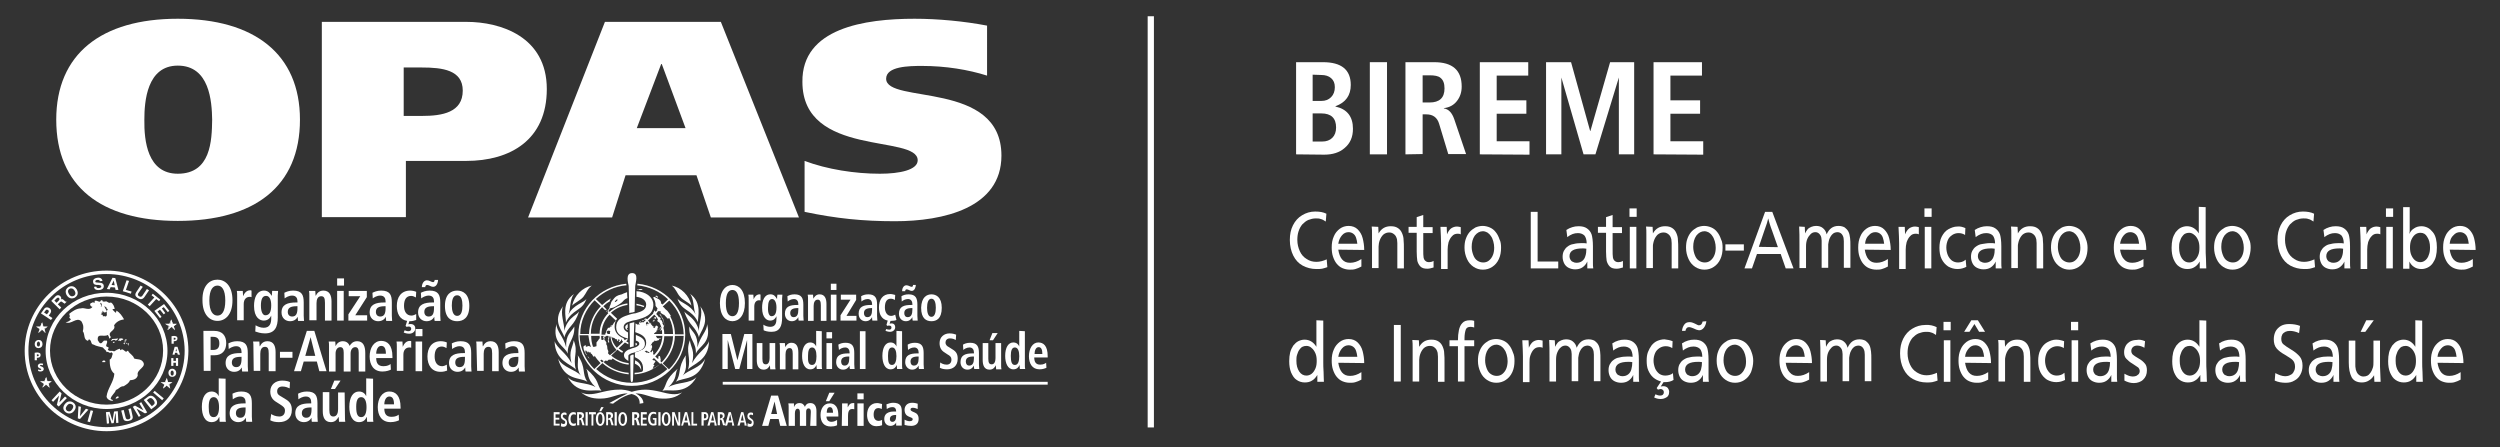 <?xml version="1.0" encoding="utf-8"?>
<!-- Generator: Adobe Illustrator 26.2.1, SVG Export Plug-In . SVG Version: 6.00 Build 0)  -->
<svg version="1.1" id="Camada_1" xmlns="http://www.w3.org/2000/svg" xmlns:xlink="http://www.w3.org/1999/xlink" x="0px" y="0px"
	 viewBox="0 0 800.1 143.2" style="enable-background:new 0 0 800.1 143.2;" xml:space="preserve">
<rect x="0" y="0" width="800.1" height="143.2" fill="#333333" stroke="none"/>
<style type="text/css">
	.st0{fill:#FFFFFF;}
	.st1{fill:none;}
</style>
<g>
	<g>
		<path class="st0" d="M249.2,134.1h-2.7l-0.6,2.2h-2l2.9-9.7h2.2l2.8,9.7h-2.1 M247.9,128.5L247.9,128.5l-1.1,4h1.9L247.9,128.5z"
			/>
		<path class="st0" d="M259.5,131.8c0-0.8-0.3-1.1-0.7-1.1c-0.6,0-0.8,0.5-0.8,1v4.6h-2v-4.4c0-0.9-0.4-1.1-0.7-1.1
			c-0.6,0-0.9,0.6-0.9,1.5v4h-2v-5.7c0-0.7,0-1.1-0.1-1.5h1.8c0,0.3,0,0.7,0,1.2h0c0.3-0.8,0.8-1.3,1.8-1.3c0.9,0,1.4,0.5,1.7,1.2
			c0.3-0.7,0.7-1.2,1.8-1.2c1.4,0,1.9,1.2,1.9,2.6v4.7h-2"/>
		<path class="st0" d="M268.3,133.3h-3.8c0,0.9,0.5,1.7,1.6,1.7c0.7,0,1.3-0.3,1.8-0.6l0,1.7c-0.6,0.3-1.4,0.4-2,0.4
			c-2.3,0-3.3-1.5-3.3-3.7c0-1.9,1-3.7,2.9-3.7c0.6,0,2.8,0,2.8,3.8 M266.6,132.1c0-0.9-0.2-1.8-1-1.8c-1,0-1,1.4-1,1.8H266.6z"/>
		<path class="st0" d="M269.5,130.6c0-0.7,0-1.1,0-1.5h1.8c0,0.4,0,0.9,0,1.3h0c0.4-0.8,0.7-1.4,1.8-1.4h0.3v2
			c-0.2-0.1-0.4-0.1-0.7-0.1c-1.1,0-1.3,1.1-1.3,2.2v3.2h-2"/>
		<path class="st0" d="M274.4,125.9h2v1.9h-2 M274.4,129.1h2v7.2h-2V129.1z"/>
		<path class="st0" d="M282.3,136.1c-0.6,0.2-1.1,0.3-1.8,0.3c-2.5,0-3-2.3-3-3.6c0-2.2,1.1-3.8,3.2-3.8c0.6,0,1,0.2,1.6,0.3
			l-0.1,1.6c-0.4-0.2-0.7-0.3-1.1-0.3c-1.5,0-1.5,1.8-1.5,2.1c0,1.5,0.8,2,1.6,2c0.4,0,0.8-0.2,1.1-0.3"/>
		<path class="st0" d="M283.7,129.4c0.5-0.2,1.4-0.5,2.1-0.5c2.3,0,2.8,1.1,2.8,2.7v2.6c0,1.1,0,1.6,0,2h-1.8l0-1h0
			c-0.1,0.4-0.8,1.1-1.8,1.1c-1.2,0-2-0.9-2-2.2c0-2.4,2.5-2.4,3.2-2.4h0.6c0-1.4-0.9-1.4-1.2-1.4c-0.5,0-1,0.1-1.8,0.6
			 M286.8,132.8c-0.8,0-2,0.1-2,1.3c0,0.9,0.7,0.9,0.8,0.9c0.2,0,1.2,0,1.2-1.8V132.8z"/>
		<path class="st0" d="M293.7,130.9c-0.5-0.2-1-0.4-1.6-0.4c-0.5,0-0.7,0.3-0.7,0.5c0,0.4,0.3,0.6,1.3,1c0.7,0.3,1.3,0.8,1.3,2.1
			c0,1.6-1.1,2.2-2.4,2.2c-0.6,0-1.4-0.1-2.1-0.3l0-1.7c0.5,0.3,1.1,0.5,1.6,0.5c0.9,0,1-0.4,1-0.7c0-0.3-0.5-0.5-1.3-0.8
			c-0.7-0.3-1.3-0.9-1.3-2.2c0-0.8,0.5-2.2,2.4-2.2c0.8,0,1.5,0.2,1.8,0.3"/>
		<line class="st1" x1="335.3" y1="122.7" x2="231.3" y2="122.7"/>
		<rect x="231.3" y="122.2" class="st0" width="104" height="0.9"/>
		<path class="st0" d="M217.7,95c0.9,1.1,2.6,1.7,3.6,2.8c-0.7-3.2-3.3-5.8-6.3-6.4C216.4,92.5,216.7,94,217.7,95 M181.1,103.2
			c2.1-4.4,5.2-3.5,6.6-7.6c-0.7,1.3-4.2,1.8-5.8,5.1c0.8-2,0.4-4.9,1.8-6.6C179.5,97,181.3,101.7,181.1,103.2 M184.9,113.7
			c0.4,1.7-0.7,4.2,1,6.5c-1.8-2-5.7-2.5-7.3-5.4c2,7.3,7.1,5.8,9.4,7.4C186.1,119.5,187.7,117.8,184.9,113.7 M184.3,118.3
			c-1.1-4.1,0.9-5.5-0.7-9.4c-0.2,2.2-1.7,3.3-0.7,7.3c-1.8-3.4-4.6-4.7-5.4-7C177.6,115.6,182.9,116.5,184.3,118.3 M192.5,125.1
			c-1.6-2.1-0.5-3.3-4.9-7.1c0.9,1.4,0,3.1,3,5.9c-2.9-1.7-6.9-0.9-8.9-3.2C185,126.9,190.8,124.3,192.5,125.1 M213.9,123.9
			c3-2.7,2-4.5,3-5.9c-4.4,3.8-3.3,5-4.9,7.1c1.7-0.8,7.5,1.7,10.9-4.4C220.8,122.9,216.8,122.2,213.9,123.9 M218.5,120.2
			c1.8-2.4,0.7-4.8,1-6.5c-2.8,4.1-1.3,5.8-3.2,8.5c2.3-1.6,7.4-0.1,9.4-7.4C224.2,117.8,220.3,118.3,218.5,120.2 M211.4,125.4
			c-1.7-0.4-3.5-0.7-4.8-0.7c-1.7,0-3.1,0.3-4.4,0.7c-1.3-0.5-2.8-0.8-4.4-0.7c-1.3,0-3.1,0.3-4.8,0.7c-2.7,0.7-5,1.2-7,0.2
			c1.9,1.6,4.2,2.2,7.4,1.9c2.7-0.3,4.9-1.6,7.4-1.6c0,0,0.1,0,0.1,0c-2.7,1.3-5.9,3.1-5.9,3.1l1.2,0.2c0,0,3-2.5,5.9-3.1
			c3,0.6,2.6,3.1,2.6,3.1l1.2-0.2c0,0,0.2-1.8-2.5-3.1c0,0,0.1,0,0.1,0c2.5,0,4.7,1.3,7.4,1.6c3.2,0.3,5.5-0.2,7.4-1.9
			C216.4,126.6,214.1,126.1,211.4,125.4 M183.8,104.5c-1.1,2-2.8,2.5-2.6,6.7c-0.9-3.7-3.1-5.1-3.1-7.5c-1.5,6.2,2.6,6.9,3.6,9.5
			C181.5,109.5,184,108.7,183.8,104.5 M185.3,99.7c-0.4,0.5-0.6,0.7-1.7,1.5c-1.4,1.1-2.5,2.5-3,4.7c0.1-2.3-1.4-5.5-0.4-7.9
			c-3.8,5.1,0.2,8.1,0.4,10C181.6,104.4,183.9,104.4,185.3,99.7 M223.7,105.9c-0.5-2.1-1.6-3.6-3-4.7c-1-0.8-1.3-1-1.7-1.5
			c1.5,4.7,3.7,4.7,4.7,8.3c0.1-1.8,4.1-4.9,0.4-10C225.1,100.4,223.6,103.6,223.7,105.9 M226.9,109.2c-0.8,2.3-3.6,3.6-5.4,7
			c1-4-0.5-5.1-0.7-7.3c-1.5,3.9,0.5,5.3-0.6,9.4C221.5,116.5,226.8,115.6,226.9,109.2 M220.6,104.5c-0.2,4.2,2.3,5,2.1,8.7
			c1-2.6,5.1-3.3,3.6-9.5c0,2.4-2.2,3.8-3.1,7.5C223.4,107,221.7,106.5,220.6,104.5 M186.7,95c0.9-1.1,1.3-2.6,2.7-3.6
			c-3,0.6-5.6,3.2-6.3,6.4C184.1,96.8,185.8,96.1,186.7,95 M216.8,95.5c1.3,4.2,4.5,3.3,6.6,7.6c-0.2-1.5,1.5-6.2-2.6-9.1
			c1.4,1.6,1,4.6,1.8,6.6C221,97.4,217.5,96.8,216.8,95.5 M206.2,97.9c-0.8-0.3-1.6-0.5-2.5-0.7c0,0.2,0,0.4,0,0.5
			c0.8,0.1,1.6,0.3,2.3,0.6C206,98.3,206.1,98.1,206.2,97.9 M205.5,92.7l0.2-0.1l-0.3-0.1l-0.8,0l-0.2,0.1l-0.5,0l0,0.1
			c0.3,0,0.6,0,0.9,0.1l0.4,0L205.5,92.7z M203.9,110.1c0-0.1-0.2-0.3-0.5-0.4h0c0,0.1,0,0.7,0,0.9
			C203.7,110.5,203.9,110.3,203.9,110.1 M194.2,99.9c0-0.1,0-0.2,0.1-0.3c-0.1,0-0.2,0-0.3,0L194.2,99.9z M202.2,123.5
			c9.4,0,17.1-7.4,17.1-16.4c0-8.5-6.7-15.5-15.3-16.3c0,0,0,0.1,0,0.1c0,0.2-0.1,0.3-0.1,0.4c3.9,0.4,7.3,2,9.9,4.5l-1.9,1.8
			l0.1-0.3l-0.2-0.1l-0.3,0l0.1-0.2l-0.2-0.7l-0.5-0.5l-1.5-0.8l-0.1,0.1l-0.3,0.1c0.5,0.7,0.8,1.5,0.8,2.4c0,0.1,0,0.2,0,0.3
			l0.7,0.9l-0.3,0.1l0.2,0.3l-0.6,0.6l-0.3-0.5c-0.1,0.3-0.3,0.6-0.5,0.9c0,0,0.1,0.1,0.1,0.1l-2,1.9c-0.1-0.1-0.2-0.2-0.4-0.3
			c-0.2,0.1-0.4,0.2-0.6,0.2c0.1,0,0.1,0.1,0.2,0.1l-0.1,0.1l-0.2,0.1l-0.1,0.2l-0.1-0.1l-0.4,0.1l0.1,0.2l0.3-0.1l0.2,0l0-0.1
			l0.1-0.1l0-0.1l0.3-0.1l0.2,0c0,0,0.1,0.1,0.1,0.1l-0.8,0.8l-0.1-0.1l-0.8,0.1l-0.2,0.2l-0.2,0l0.5-0.5l-0.2-0.1l-0.5,0.6l0.1,0
			l0,0.2l0.2,0.1l0,0.2l-0.3-0.1l-0.3,0.1l-0.7-0.4c0,0,0,1.9-0.1,2.8c1.7,0.6,3.5,1.3,3.5,3.4c0,0.9-0.4,1.7-1.2,2.2l0,0
			c0,0,0,0,0,0l0,0c0,0,0,0-0.1,0c-0.7,0.4-1.6,0.7-2.3,0.9c0,0,0,1.5,0,1.5c1.2,0.6,2.7,1.4,2.6,3.9c0,0.6-0.3,0.8-0.5,0.8
			c-0.7,0.2-1.5,0.3-2.2,0.3c0,0.2,0,0.4,0,0.5c3.3-0.2,6.3-1.6,8.5-3.6l2,1.9c-3,2.7-7,4.4-11.4,4.4c-4.4,0-8.4-1.7-11.4-4.4l2-1.9
			c2.2,2,5.2,3.3,8.4,3.6c0-0.2,0-0.3,0-0.5c-3.1-0.2-5.9-1.5-8-3.4l0.5-0.5l0.7,0.1l0.4-0.4l1,0l0.2-0.3l0-0.1
			c1.5,1.1,3.2,1.8,5.2,2c0-0.2,0-0.4,0-0.5c-2.1-0.2-4.1-1.1-5.6-2.4l2-1.9c0.5,0.4,1,0.8,1.6,1c0-0.2,0.1-0.4,0.2-0.5
			c-0.5-0.2-1-0.6-1.4-0.9l2-1.9c0.3,0.2,0.7,0.4,1.1,0.6c0-0.2,0-0.4,0-0.6c-0.2-0.1-0.5-0.2-0.7-0.4l0.6-0.5
			c-0.2-0.1-0.4-0.1-0.6-0.2l-0.4,0.4c-0.2-0.2-0.3-0.4-0.5-0.7c-0.3-0.1-0.7-0.3-1-0.5c-1.2-0.8-1.8-1.9-1.8-3.2
			c0-1.1,0.3-1.8,0.8-2.5l-2-1.9c1.4-1.3,3.3-2.2,5.3-2.5c0-0.2,0-0.4,0-0.5c-2.2,0.3-4.2,1.3-5.7,2.7l-0.3-0.3
			c-0.1,0.1-0.2,0.3-0.3,0.5l0.2,0.2c-1.7,1.7-2.8,4.1-2.8,6.6h-2.8c0-3.3,1.4-6.3,3.6-8.5l0.9,0.9c0,0,0.1,0,0.1,0
			c0.2,0,0.3-0.1,0.5-0.1l-1.1-1.1c0.6-0.6,1.2-1.1,2-1.5c0.1-0.2,0.1-0.3,0.1-0.4c0-0.1,0.2-0.3,0.4-0.6c-1.1,0.6-2,1.3-2.9,2.1
			l-2-1.9c2.6-2.4,6-4.1,9.8-4.4l0-0.1c0-0.1-0.1-0.3-0.1-0.4c-8.6,0.9-15.3,7.9-15.3,16.3C185.1,116.2,192.8,123.5,202.2,123.5
			 M205.9,112.2L205.9,112.2L205.9,112.2C205.9,112.2,205.9,112.2,205.9,112.2 M214.2,96.2c2.8,2.8,4.5,6.6,4.6,10.8h-2.8
			c0-2.1-0.6-4-1.5-5.8l0-0.1l0.2,0.1l0-0.1l-0.5-0.8l-0.6-0.8l-0.7-0.6c-0.2-0.3-0.5-0.6-0.8-0.8L214.2,96.2z M210.6,99.6l0.7,0
			l0.2,0.2l-0.1,0.3l0.9,0.6l0.2,0l1.2,1.3l0.5-0.2c0.8,1.6,1.2,3.3,1.2,5.1h-2.8c0-0.7-0.1-1.4-0.3-2l0.1-0.2l0.2-0.8l-0.1-0.9
			l-0.3-1l-0.8-1.1l0.2,0.1l0.1-0.1l-0.6-0.4l0,0.1l0.6,0.9l0.4,0.7l0.3,0.7l0.1,0.5l0.1,0.8l-0.2,0c0,0-0.3-0.5-0.4-0.7l0.1-0.2
			l-0.2-0.3v-0.3l-0.2-0.2l-0.2,0c-0.1-0.1-0.2-0.3-0.2-0.4l0.2,0.1l0,0l-0.1-0.2l0.2-0.1l-0.1-0.1l-0.3,0.1l0.1-0.4l-0.2-0.1
			l-0.1,0.3c-0.3-0.4-0.6-0.9-1-1.2L210.6,99.6z M210,105.9l0.5-0.3l0.5-0.1l0.1-0.2l0.3-0.2l0.1-0.2l0.1-0.4c0,0.1,0.1,0.3,0.1,0.4
			l-0.3,0.8l0,0.3l0.4-0.5c0.1,0.5,0.1,0.9,0.1,1.4h-2.5l-0.1-0.2l0.3-0.2l0.1-0.1l0.1-0.1l0.3,0l0-0.1L210,105.9z M206.7,104.1
			l0.3-0.1l0-0.1l-0.3-0.2l0.1-0.5l0.3-0.3c0.2,0.2,0.4,0.4,0.5,0.6l-0.1,0.3l-0.3-0.2l-0.2,0.1l0.1,0.2h0.1l-0.1,0.3l-0.1-0.1
			L206.7,104.1z M207.7,113l-0.6-0.2l-0.2,0.1l-0.3-0.3l-0.3-0.1c0.2-0.1,0.3-0.2,0.5-0.3l0.5,0.3l0.4,0.2l0.2,0.2L207.7,113z
			 M207.4,102.6l2-1.9c0.5,0.5,0.9,1,1.2,1.6l-0.2,0.1l0,0.4l0.7,0.5c0.2,0.4,0.3,0.8,0.5,1.2l-0.1,0.2l-0.3,0.2l-0.1,0.4l-0.2,0.1
			l-0.2,0.2l-0.2-0.1l-0.3,0l0.2-0.2l0.1-0.5l0.2-0.1l-0.5-0.5l-0.4,0.1l-0.1,0.4l-0.3,0.3l-0.3-0.2l-0.1-0.2l0.2-0.1l0.1,0.1l0.1,0
			l-0.1-0.2l-0.2,0l0,0.1l-0.1,0l-0.6-0.7l-0.2-0.2l0.1-0.1l0.2-0.1l-0.2-0.1c0,0-0.2,0.1-0.2,0.1l0.1,0.1l-0.3,0
			C207.9,103.1,207.7,102.9,207.4,102.6 M208.4,112.8l-0.3-0.3l0.2-0.3l0.3-0.5l-0.1-0.1l0.2-0.4l0-0.3l-0.1-0.4l-0.2-0.1l-0.1,0.2
			l-0.1,0c0.2-0.3,0.4-0.6,0.6-1l0.2-0.1l0.1-0.2l0.1,0.1l0.2-0.2l-0.1-0.2l0.1,0l0.2,0.1l0.4,0l0.3-0.1l0.7-0.2l-0.1-0.2l0-0.3
			l0.4,0.2l0.1-0.1l-0.1-0.3l-0.5,0.2l-0.5-0.1l-0.4-0.7h2.1c-0.1,2.4-1.1,4.5-2.7,6.1l-0.3-0.3l0.1-0.4l-0.2-0.8L208.4,112.8z
			 M208.8,118.1l0.3-0.5l-0.1-0.2l0.4-0.3v-0.2l-0.3-0.2l0.3-0.5l0.4-0.5l-0.4-0.4H209l-0.2-0.3c0.2-0.1,0.3-0.3,0.5-0.4l2,1.9
			C210.5,117,209.7,117.6,208.8,118.1 M211.3,115.5l0.2-0.2l-0.2-1l-0.1-0.1l0.1-0.2l-0.5-0.1l-0.1,0.4l0,0.5l-0.1,0.1l-0.9-0.8
			c1.7-1.7,2.8-4,2.9-6.5h2.8c-0.1,3.3-1.5,6.2-3.7,8.4L211.3,115.5z M212.1,116.3c2.3-2.3,3.8-5.4,3.9-8.8h2.8
			c-0.1,4.2-1.9,7.9-4.7,10.7L212.1,116.3z M195.2,113.7c-0.2-0.2-0.4-0.4-0.6-0.6l0.1-0.7l-0.3-0.7l-0.1-1l-0.3-0.6l0.1-0.4
			l-0.4-0.7l-0.3-0.2l0.1-0.4l-0.1-0.3l0.1-0.4h0.4l0.1-0.2h0.7l0.1,0.2l-0.1,0.6l-0.1,0.1l0.2,0.5l-0.2,0.1l-0.1-0.1l0,0.1l0.1,0.3
			l0.2,0.4l0.1,0l0.1-0.3l-0.1-0.1l0-0.2l0-0.4l0.1-0.8l-0.1-0.2h0.5c0.1,1.7,0.8,3.1,1.9,4.3L195.2,113.7z M193.3,108.4l-0.3,0.4
			h-0.5l0,0c-0.1-0.4-0.1-0.8-0.1-1.3h0.8l-0.2,0.7L193.3,108.4z M194.2,106.5l0.1-0.5l0.3-0.2l0.6,0.1l0.1,0.1
			c-0.1,0.3-0.1,0.6-0.1,0.9h-0.7L194.2,106.5z M197.1,108.6l0.1-0.1l0.4,0.3l-0.2,0.1l0.4,0.3l0-0.3l0.2-0.4l0.2,0.2l0.2,0.3
			l-0.4,0.1l0.2,0.4l0.3-0.2l0-0.1l0.2-0.1l0.1-0.6c0.2,0.3,0.4,0.7,0.6,0.9l-2,1.9c-0.9-1-1.6-2.2-1.7-3.6l0.4,0.4l0.4,0
			L197.1,108.6z M195.1,100.7l2,1.9c-0.4,0.4-0.8,0.9-1.1,1.5l-0.1,0l-0.3,0.1l-0.1,0l-0.3,0.3l0.4-0.1l0.3-0.1c0,0,0,0.1-0.1,0.1
			l-0.3,0.2h-0.1l-0.4,0.3l-0.4,0l-0.6,1.1l0.1,0.2l-0.3,0.4l-0.1,0.5h-1.2C192.5,104.5,193.5,102.3,195.1,100.7 M192.5,115.1
			l0.6,0.4l0.1,0.1l-0.5,0.4c-0.2-0.2-0.4-0.4-0.6-0.7L192.5,115.1z M191.9,107.5c0,0.3,0,0.5,0.1,0.8l-0.3,0.1l-0.1,0.3l-0.7,0.9
			l0,1.2l-0.7,0.2l-0.4,0c-0.4-1.1-0.6-2.3-0.6-3.5L191.9,107.5L191.9,107.5z M189.1,111l-0.2,0l-0.2-0.2l-0.8-0.1l0.2,0.3l-0.7-0.1
			l0.2-0.2l-0.2-0.2l-0.5,0.2l-0.2,0.3l0.1,0.8l0.6,1.4l0.3,0.4l0.2,0.1l-0.5-0.8l-0.1-0.4l0.1-0.1l-0.1-0.2l0.3,0l0.4,0.6l0.1,0
			l0-0.4l0.2,0.1l0,0.2l0.4,0.1l0.2-0.1l0.1,0l0,0.3l0.2,0.2l0.2,0.1l0.5,0.8l0.3,0.1l0.1-0.4c0.5,0.9,1.2,1.7,1.9,2.4l-2,1.9
			c-2.8-2.8-4.6-6.6-4.7-10.8h2.8C188.5,108.7,188.7,109.9,189.1,111 M190.3,96.1l2,1.9c-2.3,2.3-3.7,5.5-3.8,8.9h-2.8
			C185.7,102.8,187.5,98.9,190.3,96.1 M210.6,95.1l-0.2-0.3l-0.4-0.2l-0.3,0.2l0.4,0.2l0.4,0.3L210.6,95.1z M208.9,102.7l0,0.2
			l0.5-0.1l0.1-0.3l-0.3-0.4l0.2-0.3l0.5,0.3l0.1-0.1l-0.1-0.1l-0.1-0.2l0.2-0.1l-0.2-0.2l-0.4,0.2l-0.1,0.2l-0.1,0.2l0.2,0.3
			l-0.1,0.1L208.9,102.7z M188.6,114.8l0-0.1l-0.3-0.5l-0.3-0.1L188.6,114.8z M200.1,104.7c0,0.5,0.3,0.8,0.8,1c0,0,0-0.1,0-0.2
			l-0.3-0.3l0.2-0.3l0.1,0c0-0.5,0-1.1,0-1.2l0,0C200.4,104,200.1,104.3,200.1,104.7"/>
		<path class="st0" d="M203.2,116.4c0.9,0.4,1.7,1,2,2.1c0.1-1.9-0.9-2.7-2-3.2C203.3,115.3,203.2,116.4,203.2,116.4"/>
		<path class="st0" d="M209.1,97.5c0-1.7-1.3-3.6-4.4-4.2c-0.2,0-0.6-0.1-1-0.1c0,0.3,0,0.8,0,0.8c0,0.2,0,0.9,0,1
			c0.3,0,0.5,0.1,0.6,0.1c1.8,0.4,2.5,1.4,2.5,2.4c0,1.6-1.4,2.2-3.2,2.7c-0.2,0.1-0.4,0.1-0.6,0.1c-0.5,0.1-1.1,0.2-1.6,0.4
			c-0.2,0.1-0.4,0.1-0.6,0.2c-1.9,0.6-3.6,1.5-3.6,3.8c0,2.3,1.9,3.1,3.8,3.7c0-0.7,0-1.3,0-2c-0.8-0.4-1.4-0.9-1.4-1.7
			c0-0.8,0.5-1.3,1.3-1.6c0.2-0.1,0.4-0.1,0.6-0.2c0.5-0.2,1-0.3,1.5-0.4c0.2,0,0.4-0.1,0.6-0.1C206.2,101.7,209.1,100.9,209.1,97.5
			"/>
		<path class="st0" d="M199.7,113.7c0,0.9,0.7,1.4,1.4,1.8c0-0.2,0-1.6,0-1.6c0-0.3,0.3-0.5,0.5-0.6c0.3-0.2,0.7-0.3,1.1-0.4
			c0.2-0.1,0.4-0.1,0.6-0.2c1.4-0.4,3.1-0.9,3.1-2.6c0-1.7-1.4-2.3-2.9-2.9c0,0.5,0,1.3,0,1.8c0.7,0.2,1.1,0.5,1.1,1
			c0,0.6-0.7,0.9-1.1,1.1c-0.2,0.1-0.5,0.2-0.6,0.2c-0.4,0.1-0.8,0.2-1.2,0.4c-0.2,0.1-0.4,0.2-0.6,0.2
			C200.4,112.3,199.7,112.8,199.7,113.7"/>
		<path class="st0" d="M200.7,93.5c-0.9,0.3-1.5,0.6-1.7,0.7c-0.6,0.2-1.5,0.2-2.4,1.2c-0.2,0.2-0.5,0.6-0.8,1
			c-0.3,0.4-0.3,1-0.5,1.3c-0.3,0.5-0.2,0.7-0.2,0.7l0,0c0,0.1-0.1,0.3-0.3,0.6c-0.3,0.3-0.7,0.5-1.2,0.4c0.4,0.2,1-0.1,1-0.1
			s-0.1,0.3-0.2,0.8c0.5-1,0.9-1.4,1-1.5c0.2,0,0.6,0,1.4-0.4c0.9-0.5,2.1-1.2,2.5-1.7c0.4-0.5,0.9-0.9,1.5-1.1
			C200.7,94.7,200.7,94,200.7,93.5 M197.1,96.6l-0.4,0.1l0.5-0.8l0.6,0L197.1,96.6z"/>
		<path class="st0" d="M202.4,113.5c-0.1,0-0.3,0.1-0.4,0.2c-0.1,0-0.3,0.1-0.3,0.2c0,0,0.1,7.2,0.1,7.3c0,1.5,0.8,1.5,0.8,0
			c0-0.1,0.2-7.7,0.2-7.7S202.5,113.5,202.4,113.5"/>
		<path class="st0" d="M201.6,111.2c0.2-0.1,0.5-0.2,0.7-0.2c0.2-0.1,0.3-0.1,0.5-0.1c0-0.5,0.1-6.7,0.2-7.8
			c-0.6,0.1-1.1,0.3-1.5,0.4C201.5,104.3,201.6,110.5,201.6,111.2"/>
		<path class="st0" d="M202.3,87.4c-2.2,0-1.3,3.1-1.1,4.1c0,0,0.2,7.1,0.2,8.7c0.3-0.1,0.7-0.2,1-0.2c0.2-0.1,0.5-0.1,0.7-0.2
			c0-1.5,0.2-8.2,0.2-8.3C203.4,90.4,204.5,87.4,202.3,87.4"/>
		<path class="st0" d="M234.4,91.2c2.1,0,4,1.7,4,5.8c0,4-1.9,5.8-4,5.8c-2.1,0-4-1.7-4-5.8C230.4,93,232.3,91.2,234.4,91.2
			 M234.4,101.2c1.2,0,2.1-1.1,2.1-4.2c0-3.1-0.9-4.2-2.1-4.2c-1.2,0-2.1,1.1-2.1,4.2C232.3,100.1,233.2,101.2,234.4,101.2"/>
		<path class="st0" d="M239.6,95.7c0-0.5,0-1-0.1-1.4h1.6c0,0.5,0.1,1,0.1,1.5h0c0.2-0.6,0.8-1.6,1.9-1.6c0.1,0,0.2,0,0.3,0.1v1.9
			c-0.2-0.1-0.3-0.1-0.5-0.1c-0.7,0-1.5,0.5-1.5,2v4.5h-1.8"/>
		<path class="st0" d="M244.3,103.9c0.4,0.3,1.3,0.7,2.2,0.7c1.7,0,2-1.3,2-2.6v-0.8h0c-0.3,0.6-0.8,1.4-2,1.4c-1,0-2.6-0.8-2.6-4.1
			c0-2.3,0.7-4.3,2.7-4.3c1.1,0,1.6,0.7,2,1.4h0.1c0-0.4,0-0.9,0.1-1.3h1.6c0,0.4-0.1,0.9-0.1,1.3v6.1c0,2.6-0.7,4.5-3.4,4.5
			c-1.2,0-2.1-0.3-2.5-0.5 M246.9,101.2c1.1,0,1.6-0.9,1.6-2.8c0-1.7-0.6-2.7-1.4-2.7c-0.9,0-1.3,1-1.3,2.7
			C245.7,100.4,246.3,101.2,246.9,101.2"/>
		<path class="st0" d="M252,94.8c0.5-0.3,1.2-0.6,2.3-0.6c2.3,0,2.8,1.3,2.8,3.3v3.6c0,0.6,0.1,1.1,0.1,1.5h-1.6
			c-0.1-0.3-0.1-0.7-0.1-1.1h0c-0.4,0.7-1,1.3-2.1,1.3c-1.2,0-2.2-0.9-2.2-2.4c0-2.3,1.6-2.8,3.9-2.8h0.4v-0.3
			c0-0.8-0.4-1.6-1.4-1.6c-0.9,0-1.7,0.5-2,0.8 M255.5,98.6h-0.2c-1.5,0-2.4,0.4-2.4,1.6c0,0.8,0.4,1.3,1.1,1.3
			c1.1,0,1.5-0.9,1.5-2.4L255.5,98.6L255.5,98.6z"/>
		<path class="st0" d="M258.6,95.7c0-0.5,0-1-0.1-1.4h1.7c0,0.4,0.1,0.9,0.1,1.3h0h0c0.3-0.5,0.8-1.4,2-1.4c1.7,0,2.2,1.4,2.2,3.1
			v5.4h-1.8v-5c0-1.3-0.3-1.8-1-1.8c-0.9,0-1.3,0.9-1.3,2v4.8h-1.8"/>
		<path class="st0" d="M265.9,90.8h1.8v2h-1.8 M265.9,94.3h1.8v8.3h-1.8V94.3z"/>
		<polyline class="st0" points="269,100.9 272.2,95.9 269.1,95.9 269.1,94.3 274,94.3 274,96 270.9,101.1 274.1,101.1 274.1,102.6 
			269,102.6 		"/>
		<path class="st0" d="M275.6,94.8c0.5-0.3,1.2-0.6,2.3-0.6c2.3,0,2.8,1.3,2.8,3.3v3.6c0,0.6,0.1,1.1,0.1,1.5h-1.6
			c-0.1-0.3-0.1-0.7-0.1-1.1h0c-0.4,0.7-1,1.3-2.1,1.3c-1.2,0-2.2-0.9-2.2-2.4c0-2.3,1.6-2.8,3.9-2.8h0.4v-0.3
			c0-0.8-0.4-1.6-1.4-1.6c-0.9,0-1.7,0.5-2,0.8 M279.1,98.6h-0.2c-1.5,0-2.4,0.4-2.4,1.6c0,0.8,0.4,1.3,1.1,1.3
			c1.1,0,1.5-0.9,1.5-2.4L279.1,98.6L279.1,98.6z"/>
		<path class="st0" d="M286.9,102.4c-0.4,0.2-1,0.3-1.8,0.3H285l-0.3,0.9c0.1,0,0.3-0.1,0.6-0.1c0.8,0,1.2,0.5,1.2,1.2
			c0,1-0.9,1.5-1.6,1.5c-0.6,0-1.2-0.2-1.5-0.3l0.2-0.6c0.3,0.1,0.6,0.2,1,0.2c0.5,0,0.7-0.3,0.7-0.7c0-0.4-0.3-0.6-0.7-0.6
			c-0.3,0-0.4,0-0.6,0.1l-0.3-0.3l0.4-1.4c-2-0.4-2.8-2.1-2.8-4.2c0-2.4,1.1-4.3,3.6-4.3c0.6,0,1.2,0.2,1.6,0.3l-0.1,1.6
			c-0.3-0.2-0.8-0.4-1.3-0.4c-1.3,0-1.9,1-1.9,2.8c0,1.5,0.7,2.7,2,2.7c0.4,0,1-0.2,1.3-0.4"/>
		<path class="st0" d="M288.5,94.8c0.5-0.3,1.2-0.6,2.3-0.6c2.3,0,2.8,1.3,2.8,3.3v3.6c0,0.6,0.1,1.1,0.1,1.5h-1.6
			c-0.1-0.3-0.1-0.7-0.1-1.1h0c-0.4,0.7-1,1.3-2.1,1.3c-1.2,0-2.2-0.9-2.2-2.4c0-2.3,1.6-2.8,3.9-2.8h0.4v-0.3
			c0-0.8-0.4-1.6-1.4-1.6c-0.9,0-1.7,0.5-2,0.8 M288.7,93.2c0-0.6,0.3-1.9,1.4-1.9c0.7,0,1.2,0.5,1.7,0.5c0.3,0,0.4-0.3,0.4-0.6h0.9
			c0,0.5-0.3,1.9-1.3,1.9c-0.6,0-1.1-0.5-1.6-0.5c-0.4,0-0.5,0.3-0.5,0.6L288.7,93.2L288.7,93.2z M292,98.6h-0.2
			c-1.5,0-2.4,0.4-2.4,1.6c0,0.8,0.4,1.3,1.1,1.3c1.1,0,1.5-0.9,1.5-2.4L292,98.6L292,98.6z"/>
		<path class="st0" d="M298.1,94.2c1.5,0,3.3,0.9,3.3,4.3c0,3.5-1.7,4.3-3.3,4.3s-3.3-0.8-3.3-4.3C294.9,95.1,296.6,94.2,298.1,94.2
			 M298.1,101.4c1.1,0,1.4-1.5,1.4-2.9c0-1.4-0.3-2.9-1.4-2.9c-1.1,0-1.4,1.5-1.4,2.9C296.7,99.9,297,101.4,298.1,101.4"/>
		<polyline class="st0" points="239.1,108.8 239.1,108.8 236.6,118.1 235.3,118.1 232.9,108.8 232.9,108.8 232.9,118.1 231.2,118.1 
			231.2,106.9 233.9,106.9 236,115.3 236,115.3 238.2,106.9 240.8,106.9 240.8,118.1 239.1,118.1 		"/>
		<path class="st0" d="M248.1,116.8c0,0.5,0,1,0.1,1.4h-1.7c0-0.4-0.1-0.9-0.1-1.3l0,0l0,0c-0.3,0.6-0.8,1.4-2,1.4
			c-1.7,0-2.2-1.4-2.2-3.1v-5.4h1.8v5c0,1.3,0.3,1.8,1.1,1.8c0.9,0,1.2-1,1.2-2v-4.8h1.8"/>
		<path class="st0" d="M249.6,111.2c0-0.5,0-1-0.1-1.4h1.7c0,0.4,0.1,0.9,0.1,1.3h0h0c0.3-0.5,0.8-1.4,2-1.4c1.7,0,2.2,1.4,2.2,3.1
			v5.4h-1.8v-5c0-1.3-0.3-1.8-1-1.8c-0.9,0-1.3,0.9-1.3,2v4.8h-1.8"/>
		<path class="st0" d="M263,106v10.7c0,0.6,0,1.1,0.1,1.4h-1.7c0-0.2-0.1-0.7-0.1-1.3h0c-0.3,0.7-0.8,1.4-2,1.4
			c-1.8,0-2.6-2-2.6-4.3c0-2.7,1-4.3,2.6-4.3c1.1,0,1.7,0.7,1.9,1.3h0v-5 M259.9,116.8c1.1,0,1.4-1.3,1.4-2.8c0-1.6-0.4-2.8-1.4-2.8
			c-1,0-1.3,1.1-1.3,2.7C258.5,115.8,258.8,116.8,259.9,116.8"/>
		<path class="st0" d="M264.5,106.3h1.8v2h-1.8 M264.5,109.8h1.8v8.3h-1.8V109.8z"/>
		<path class="st0" d="M268.3,110.3c0.5-0.3,1.2-0.6,2.3-0.6c2.3,0,2.8,1.3,2.8,3.3v3.6c0,0.6,0.1,1.1,0.1,1.5H272
			c-0.1-0.3-0.1-0.7-0.1-1.1h0c-0.4,0.7-1,1.3-2.1,1.3c-1.2,0-2.2-0.9-2.2-2.4c0-2.3,1.6-2.8,3.9-2.8h0.4v-0.3
			c0-0.8-0.4-1.6-1.4-1.6c-0.9,0-1.7,0.5-2,0.8 M271.8,114.1h-0.2c-1.5,0-2.4,0.4-2.4,1.6c0,0.8,0.4,1.3,1.1,1.3
			c1.1,0,1.5-0.9,1.5-2.4L271.8,114.1L271.8,114.1z"/>
		<rect x="275.2" y="106" class="st0" width="1.8" height="12.1"/>
		<path class="st0" d="M288.7,106v10.7c0,0.6,0,1.1,0.1,1.4h-1.7c0-0.2-0.1-0.7-0.1-1.3h0c-0.3,0.7-0.8,1.4-2,1.4
			c-1.8,0-2.6-2-2.6-4.3c0-2.7,1-4.3,2.6-4.3c1.1,0,1.7,0.7,1.9,1.3h0v-5 M285.5,116.8c1,0,1.4-1.3,1.4-2.8c0-1.6-0.4-2.8-1.4-2.8
			c-1,0-1.3,1.1-1.3,2.7C284.2,115.8,284.4,116.8,285.5,116.8"/>
		<path class="st0" d="M290.5,110.3c0.5-0.3,1.2-0.6,2.3-0.6c2.3,0,2.8,1.3,2.8,3.3v3.6c0,0.6,0.1,1.1,0.1,1.5h-1.6
			c-0.1-0.3-0.1-0.7-0.1-1.1h0c-0.4,0.7-1,1.3-2.1,1.3c-1.1,0-2.2-0.9-2.2-2.4c0-2.3,1.6-2.8,3.9-2.8h0.4v-0.3
			c0-0.8-0.4-1.6-1.4-1.6c-0.9,0-1.7,0.5-2,0.8 M294,114.1h-0.2c-1.5,0-2.4,0.4-2.4,1.6c0,0.8,0.4,1.3,1.1,1.3
			c1.1,0,1.5-0.9,1.5-2.4L294,114.1L294,114.1z"/>
		<path class="st0" d="M300.9,116c0.4,0.3,1.1,0.7,2.1,0.7c0.8,0,1.5-0.5,1.5-1.6c0-0.8-0.4-1.2-1.3-1.7l-0.9-0.6
			c-1-0.6-1.6-1.5-1.6-3c0-2,1.5-3.1,3.2-3.1c1.1,0,1.8,0.3,2.1,0.4l-0.1,1.7c-0.4-0.2-1-0.5-1.9-0.5c-0.9,0-1.4,0.6-1.4,1.3
			c0,0.8,0.5,1.2,1.1,1.5l1.1,0.7c1.2,0.7,1.7,1.5,1.7,3c0,2.3-1.5,3.4-3.4,3.4c-1,0-1.8-0.2-2.3-0.5"/>
		<path class="st0" d="M308.2,110.3c0.5-0.3,1.2-0.6,2.3-0.6c2.3,0,2.8,1.3,2.8,3.3v3.6c0,0.6,0.1,1.1,0.1,1.5h-1.6
			c-0.1-0.3-0.1-0.7-0.1-1.1h0c-0.4,0.7-1,1.3-2.1,1.3c-1.2,0-2.2-0.9-2.2-2.4c0-2.3,1.6-2.8,3.9-2.8h0.4v-0.3
			c0-0.8-0.4-1.6-1.4-1.6c-0.9,0-1.7,0.5-2,0.8 M311.7,114.1h-0.2c-1.5,0-2.4,0.4-2.4,1.6c0,0.8,0.4,1.3,1.1,1.3
			c1.1,0,1.5-0.9,1.5-2.4L311.7,114.1L311.7,114.1z"/>
		<path class="st0" d="M320.4,116.8c0,0.5,0,1,0.1,1.4h-1.7c0-0.4-0.1-0.9-0.1-1.3l0,0l0,0c-0.3,0.6-0.8,1.4-2,1.4
			c-1.7,0-2.2-1.4-2.2-3.1v-5.4h1.8v5c0,1.3,0.3,1.8,1.1,1.8c0.9,0,1.2-1,1.2-2v-4.8h1.8 M317.6,106.6h1.7l-1.5,2.3h-1.1
			L317.6,106.6z"/>
		<path class="st0" d="M328,106v10.7c0,0.6,0,1.1,0.1,1.4h-1.7c0-0.2-0.1-0.7-0.1-1.3h0c-0.3,0.7-0.8,1.4-2,1.4
			c-1.8,0-2.6-2-2.6-4.3c0-2.7,1-4.3,2.6-4.3c1.1,0,1.7,0.7,1.9,1.3h0v-5 M324.8,116.8c1.1,0,1.4-1.3,1.4-2.8c0-1.6-0.4-2.8-1.4-2.8
			c-1,0-1.3,1.1-1.3,2.7C323.5,115.8,323.8,116.8,324.8,116.8"/>
		<path class="st0" d="M334.9,117.7c-0.4,0.2-1.2,0.5-2.2,0.5c-2.4,0-3.4-1.9-3.4-4.2c0-2.5,1.2-4.4,3-4.4c1.6,0,3,1,3,4.4v0.4H331
			c0,1.4,0.5,2.3,1.9,2.3c1.1,0,1.6-0.4,1.9-0.6 M333.6,113.3c0-1.5-0.4-2.2-1.2-2.2c-0.9,0-1.3,1.1-1.3,2.2H333.6z"/>
		<polygon class="st0" points="177.2,131.9 179.1,131.9 179.1,132.6 177.8,132.6 177.8,133.7 179,133.7 179,134.3 177.8,134.3 
			177.8,135.6 179.1,135.6 179.1,136.2 177.2,136.2 		"/>
		<path class="st0" d="M179.6,135.4c0.1,0.1,0.4,0.3,0.8,0.3c0.3,0,0.5-0.2,0.5-0.6c0-0.3-0.1-0.4-0.5-0.6l-0.3-0.2
			c-0.4-0.2-0.6-0.6-0.6-1.1c0-0.8,0.5-1.2,1.1-1.2c0.4,0,0.6,0.1,0.7,0.2l0,0.7c-0.2-0.1-0.4-0.2-0.7-0.2c-0.3,0-0.5,0.2-0.5,0.5
			c0,0.3,0.2,0.4,0.4,0.6l0.4,0.3c0.4,0.3,0.6,0.6,0.6,1.2c0,0.9-0.5,1.3-1.2,1.3c-0.4,0-0.6-0.1-0.8-0.2L179.6,135.4z"/>
		<path class="st0" d="M184.3,136.1c-0.1,0.1-0.4,0.2-0.8,0.2c-1.1,0-1.6-0.9-1.6-2.2s0.6-2.2,1.6-2.2c0.4,0,0.7,0.1,0.8,0.2l0,0.7
			c-0.1-0.1-0.3-0.2-0.7-0.2c-0.5,0-1,0.4-1,1.5c0,1.1,0.5,1.5,1,1.5c0.3,0,0.5-0.1,0.7-0.2L184.3,136.1z"/>
		<path class="st0" d="M184.7,131.9h1.1c0.6,0,1.1,0.3,1.1,1.1c0,0.6-0.3,0.9-0.7,1v0c0.1,0,0.3,0.1,0.4,0.5l0.5,1.6h-0.7l-0.4-1.4
			c-0.1-0.3-0.3-0.4-0.5-0.4h-0.1v1.8h-0.7V131.9z M185.6,133.8c0.3,0,0.6-0.2,0.6-0.6c0-0.5-0.2-0.6-0.6-0.6h-0.3v1.3H185.6z"/>
		<rect x="187.4" y="131.9" class="st0" width="0.7" height="4.3"/>
		<polygon class="st0" points="189.3,132.6 188.5,132.6 188.5,131.9 190.7,131.9 190.7,132.6 189.9,132.6 189.9,136.2 189.3,136.2 
					"/>
		<path class="st0" d="M192.1,131.9c0.7,0,1.4,0.7,1.4,2.2c0,1.5-0.7,2.2-1.4,2.2c-0.7,0-1.4-0.7-1.4-2.2
			C190.7,132.5,191.4,131.9,192.1,131.9 M192.1,135.7c0.4,0,0.7-0.4,0.7-1.6c0-1.2-0.3-1.6-0.7-1.6c-0.4,0-0.7,0.4-0.7,1.6
			C191.4,135.2,191.7,135.7,192.1,135.7"/>
		<path class="st0" d="M194,131.9h1.1c0.6,0,1.1,0.3,1.1,1.1c0,0.6-0.3,0.9-0.7,1v0c0.1,0,0.3,0.1,0.4,0.5l0.5,1.6h-0.7l-0.4-1.4
			c-0.1-0.3-0.3-0.4-0.5-0.4h-0.2v1.8H194V131.9z M194.9,133.8c0.3,0,0.6-0.2,0.6-0.6c0-0.5-0.2-0.6-0.6-0.6h-0.3v1.3H194.9z"/>
		<rect x="196.7" y="131.9" class="st0" width="0.7" height="4.3"/>
		<path class="st0" d="M199.3,131.9c0.7,0,1.4,0.7,1.4,2.2c0,1.5-0.7,2.2-1.4,2.2c-0.7,0-1.4-0.7-1.4-2.2
			C197.9,132.5,198.5,131.9,199.3,131.9 M199.3,135.7c0.4,0,0.7-0.4,0.7-1.6c0-1.2-0.3-1.6-0.7-1.6c-0.4,0-0.7,0.4-0.7,1.6
			C198.5,135.2,198.9,135.7,199.3,135.7"/>
		<path class="st0" d="M202.4,131.9h1.1c0.6,0,1.1,0.3,1.1,1.1c0,0.6-0.3,0.9-0.7,1v0c0.1,0,0.3,0.1,0.4,0.5l0.5,1.6H204l-0.4-1.4
			c-0.1-0.3-0.3-0.4-0.5-0.4H203v1.8h-0.7V131.9z M203.3,133.8c0.3,0,0.6-0.2,0.6-0.6c0-0.5-0.2-0.6-0.6-0.6H203v1.3H203.3z"/>
		<polygon class="st0" points="205.1,131.9 207,131.9 207,132.6 205.7,132.6 205.7,133.7 206.9,133.7 206.9,134.3 205.7,134.3 
			205.7,135.6 207,135.6 207,136.2 205.1,136.2 		"/>
		<path class="st0" d="M208.9,133.8h1.2v2.2c-0.2,0.1-0.5,0.2-1,0.2c-1.1,0-1.7-0.9-1.7-2.2c0-1.3,0.6-2.2,1.7-2.2
			c0.4,0,0.7,0.1,0.9,0.2l0,0.7c-0.2-0.2-0.5-0.3-0.8-0.3c-0.7,0-1.1,0.7-1.1,1.6c0,1,0.4,1.6,1,1.6c0.2,0,0.3,0,0.4-0.1v-1.2h-0.5
			L208.9,133.8L208.9,133.8z"/>
		<rect x="210.7" y="131.9" class="st0" width="0.7" height="4.3"/>
		<path class="st0" d="M213.2,131.9c0.7,0,1.4,0.7,1.4,2.2c0,1.5-0.7,2.2-1.4,2.2c-0.7,0-1.4-0.7-1.4-2.2
			C211.8,132.5,212.5,131.9,213.2,131.9 M213.2,135.7c0.4,0,0.7-0.4,0.7-1.6c0-1.2-0.3-1.6-0.7-1.6c-0.4,0-0.7,0.4-0.7,1.6
			C212.5,135.2,212.8,135.7,213.2,135.7"/>
		<polygon class="st0" points="215.1,131.9 215.9,131.9 217.1,135.3 217.1,135.3 217.1,131.9 217.7,131.9 217.7,136.2 216.9,136.2 
			215.7,132.9 215.7,132.9 215.7,136.2 215.1,136.2 		"/>
		<path class="st0" d="M220.1,135.2h-1.2l-0.3,1H218l1.2-4.3h0.7l1.1,4.3h-0.7L220.1,135.2z M220,134.6l-0.4-2h0l-0.5,2H220z"/>
		<polygon class="st0" points="221.3,131.9 221.9,131.9 221.9,135.6 223.1,135.6 223.1,136.2 221.3,136.2 		"/>
		<path class="st0" d="M224.6,131.9h1c0.7,0,1.1,0.5,1.1,1.3c0,0.8-0.4,1.3-1.1,1.3h-0.4v1.7h-0.7V131.9z M225.5,133.9
			c0.4,0,0.6-0.2,0.6-0.7c0-0.5-0.2-0.7-0.6-0.7h-0.2v1.4H225.5z"/>
		<path class="st0" d="M228.6,135.2h-1.2l-0.3,1h-0.7l1.2-4.3h0.7l1.1,4.3h-0.7L228.6,135.2z M228.5,134.6l-0.4-2h0l-0.5,2H228.5z"
			/>
		<path class="st0" d="M229.7,131.9h1.1c0.6,0,1.1,0.3,1.1,1.1c0,0.6-0.3,0.9-0.7,1v0c0.1,0,0.3,0.1,0.4,0.5l0.5,1.6h-0.7l-0.4-1.4
			c-0.1-0.3-0.3-0.4-0.5-0.4h-0.1v1.8h-0.7L229.7,131.9L229.7,131.9z M230.7,133.8c0.3,0,0.6-0.2,0.6-0.6c0-0.5-0.2-0.6-0.6-0.6
			h-0.3v1.3H230.7z"/>
		<path class="st0" d="M234.3,135.2H233l-0.3,1h-0.7l1.2-4.3h0.7l1.1,4.3h-0.7L234.3,135.2z M234.1,134.6l-0.4-2h0l-0.5,2H234.1z"/>
		<path class="st0" d="M238.2,135.2H237l-0.3,1H236l1.2-4.3h0.7l1.1,4.3h-0.7L238.2,135.2z M238,134.6l-0.4-2h0l-0.5,2H238z"/>
		<path class="st0" d="M239.3,135.4c0.1,0.1,0.4,0.3,0.8,0.3c0.3,0,0.5-0.2,0.5-0.6c0-0.3-0.1-0.4-0.5-0.6l-0.3-0.2
			c-0.4-0.2-0.6-0.6-0.6-1.1c0-0.8,0.5-1.2,1.1-1.2c0.4,0,0.6,0.1,0.7,0.2l0,0.7c-0.2-0.1-0.4-0.2-0.7-0.2c-0.3,0-0.5,0.2-0.5,0.5
			c0,0.3,0.2,0.4,0.4,0.6l0.4,0.3c0.4,0.3,0.6,0.6,0.6,1.2c0,0.9-0.5,1.3-1.2,1.3c-0.4,0-0.6-0.1-0.8-0.2L239.3,135.4z"/>
		<polyline class="st0" points="264.3,128.4 265.4,125.7 267.1,125.7 265.4,128.4 		"/>
		<polyline class="st0" points="191.8,131.6 192.4,130.3 193.2,130.3 192.4,131.6 		"/>
		<path class="st0" d="M69.6,89.5c2.5,0,4.8,2,4.8,6.6c0,4.6-2.3,6.6-4.8,6.6c-2.5,0-4.8-2-4.8-6.6C64.7,91.5,67,89.5,69.6,89.5
			 M69.6,101c1.4,0,2.5-1.3,2.5-4.8c0-3.5-1.1-4.8-2.5-4.8S67,92.6,67,96.2C67,99.7,68.2,101,69.6,101"/>
		<path class="st0" d="M75.9,94.7c0-0.6,0-1.1-0.1-1.6h1.9c0,0.6,0.1,1.2,0.1,1.7h0c0.3-0.7,0.9-1.9,2.3-1.9c0.1,0,0.2,0,0.4,0.1
			v2.1c-0.2-0.1-0.4-0.1-0.6-0.1c-0.9,0-1.9,0.6-1.9,2.3v5.2h-2.1"/>
		<path class="st0" d="M81.8,104.1c0.5,0.3,1.5,0.8,2.6,0.8c2,0,2.4-1.5,2.4-3V101h0c-0.3,0.7-1,1.6-2.4,1.6c-1.2,0-3.1-0.9-3.1-4.7
			c0-2.6,0.9-4.9,3.2-4.9c1.3,0,1.9,0.8,2.4,1.6h0.1c0-0.5,0.1-1,0.1-1.5H89c0,0.5-0.1,1-0.1,1.5v7c0,3-0.9,5.1-4.1,5.1
			c-1.4,0-2.5-0.4-3.1-0.6 M84.9,100.9c1.3,0,1.9-1,1.9-3.2c0-2-0.7-3.1-1.7-3c-1.1,0-1.6,1.1-1.6,3.1
			C83.5,100,84.2,100.9,84.9,100.9"/>
		<path class="st0" d="M91,93.7c0.6-0.3,1.5-0.7,2.8-0.7c2.8,0,3.4,1.4,3.4,3.8v4.2c0,0.7,0.1,1.3,0.1,1.7h-1.9
			c-0.1-0.4-0.1-0.8-0.1-1.3h0c-0.5,0.8-1.2,1.4-2.5,1.4c-1.4,0-2.7-1-2.7-2.8c0-2.6,2-3.2,4.7-3.2h0.4v-0.4c0-0.9-0.4-1.8-1.7-1.8
			c-1.1,0-2,0.6-2.4,0.9 M95.2,98h-0.2c-1.8,0-2.9,0.4-2.9,1.8c0,0.9,0.5,1.5,1.4,1.5c1.3,0,1.7-1,1.7-2.7V98z"/>
		<path class="st0" d="M99,94.7c0-0.6,0-1.1-0.1-1.6h2c0,0.5,0.1,1,0.1,1.5h0.1h0c0.3-0.6,0.9-1.6,2.4-1.6c2,0,2.6,1.6,2.6,3.5v6.1
			h-2.1v-5.7c0-1.5-0.3-2.1-1.2-2.1c-1.1,0-1.5,1-1.5,2.2v5.5H99"/>
		<path class="st0" d="M107.9,89.1h2.2v2.3h-2.2 M107.9,93.1h2.1v9.5h-2.1V93.1z"/>
		<polyline class="st0" points="111.5,100.6 115.3,94.8 111.6,94.8 111.6,93.1 117.4,93.1 117.4,95.1 113.7,100.9 117.5,100.9 
			117.5,102.6 111.5,102.6 		"/>
		<path class="st0" d="M119.2,93.7c0.6-0.3,1.5-0.7,2.8-0.7c2.8,0,3.4,1.4,3.4,3.8v4.2c0,0.7,0.1,1.3,0.1,1.7h-1.9
			c-0.1-0.4-0.1-0.8-0.1-1.3h0c-0.5,0.8-1.2,1.4-2.5,1.4c-1.4,0-2.7-1-2.7-2.8c0-2.6,2-3.2,4.7-3.2h0.4v-0.4c0-0.9-0.4-1.8-1.7-1.8
			c-1.1,0-2,0.6-2.4,0.9 M123.4,98h-0.2c-1.8,0-2.9,0.4-2.9,1.8c0,0.9,0.5,1.5,1.4,1.5c1.3,0,1.7-1,1.7-2.7L123.4,98L123.4,98z"/>
		<path class="st0" d="M133.2,102.4c-0.5,0.2-1.2,0.4-2.1,0.4H131l-0.3,1c0.2-0.1,0.4-0.1,0.7-0.1c1,0,1.5,0.6,1.5,1.4
			c0,1.2-1.1,1.7-1.9,1.7c-0.7,0-1.5-0.2-1.8-0.4l0.3-0.7c0.3,0.1,0.7,0.3,1.2,0.3c0.6,0,0.9-0.3,0.9-0.8c0-0.4-0.3-0.7-0.8-0.7
			c-0.3,0-0.5,0.1-0.7,0.1l-0.3-0.3l0.5-1.6c-2.4-0.4-3.3-2.4-3.3-4.8c0-2.7,1.3-4.9,4.3-4.9c0.7,0,1.5,0.2,1.9,0.4l-0.1,1.8
			c-0.4-0.2-0.9-0.5-1.5-0.5c-1.6,0-2.3,1.2-2.3,3.2c0,1.8,0.8,3.1,2.4,3.1c0.5,0,1.2-0.3,1.5-0.5"/>
		<path class="st0" d="M134.7,93.7c0.6-0.3,1.5-0.7,2.8-0.7c2.8,0,3.4,1.4,3.4,3.8v4.2c0,0.7,0.1,1.3,0.1,1.7h-1.9
			c-0.1-0.4-0.1-0.8-0.1-1.3h0c-0.5,0.8-1.2,1.4-2.5,1.4c-1.4,0-2.7-1-2.7-2.8c0-2.6,2-3.2,4.7-3.2h0.4v-0.4c0-0.9-0.4-1.8-1.7-1.8
			c-1.1,0-2,0.6-2.4,0.9 M135,91.9c0-0.6,0.3-2.1,1.6-2.2c0.8,0,1.5,0.6,2,0.6c0.3,0,0.5-0.3,0.5-0.7h1.1c0,0.5-0.3,2.2-1.6,2.2
			c-0.7,0-1.3-0.6-1.9-0.6c-0.4,0-0.6,0.3-0.6,0.7H135z M138.9,98h-0.2c-1.8,0-2.9,0.4-2.9,1.8c0,0.9,0.5,1.5,1.4,1.5
			c1.3,0,1.7-1,1.7-2.7V98z"/>
		<path class="st0" d="M146.3,93c1.8,0,3.9,1,3.9,4.9c0,4-2.1,4.9-3.9,4.9c-1.8,0-3.9-0.9-3.9-4.9C142.4,94,144.5,93,146.3,93
			 M146.3,101.1c1.4,0,1.7-1.7,1.7-3.3c0-1.6-0.3-3.3-1.7-3.3s-1.7,1.7-1.7,3.3C144.6,99.4,145,101.1,146.3,101.1"/>
		<path class="st0" d="M65.1,105.9h3.5c2.5,0,3.8,1.5,3.8,3.9s-1.3,3.9-3.8,3.9h-1.2v5h-2.2 M68.2,112c1.4,0,2-0.7,2-2.1
			c0-1.4-0.6-2.1-2-2.1h-0.8v4.2L68.2,112L68.2,112z"/>
		<path class="st0" d="M73.1,109.9c0.6-0.3,1.5-0.7,2.8-0.7c2.8,0,3.4,1.4,3.4,3.8v4.2c0,0.7,0.1,1.3,0.1,1.7h-1.9
			c-0.1-0.4-0.1-0.8-0.1-1.3h0c-0.5,0.8-1.2,1.4-2.5,1.4c-1.4,0-2.7-1-2.7-2.8c0-2.6,2-3.2,4.7-3.2h0.4v-0.4c0-0.9-0.4-1.8-1.7-1.8
			c-1.1,0-2,0.6-2.4,0.9 M77.3,114.2h-0.2c-1.8,0-2.9,0.4-2.9,1.8c0,0.9,0.5,1.5,1.4,1.5c1.3,0,1.7-1,1.7-2.7V114.2z"/>
		<path class="st0" d="M81.1,110.9c0-0.6,0-1.1-0.1-1.6h2c0,0.5,0.1,1,0.1,1.5h0.1h0c0.3-0.6,0.9-1.6,2.4-1.6c2,0,2.6,1.6,2.6,3.5
			v6.1H86v-5.7c0-1.5-0.3-2.1-1.2-2.1c-1.1,0-1.5,1-1.5,2.2v5.5h-2.1"/>
		<rect x="89.6" y="112.6" class="st0" width="4" height="1.9"/>
		<path class="st0" d="M101.4,115.7h-4.2l-0.9,3.1h-2.2l4.1-12.9h2.4l3.9,12.9h-2.3 M100.9,113.9l-1.5-6h0l-1.7,6H100.9z"/>
		<path class="st0" d="M105.3,110.9c0-0.7,0-1.2-0.1-1.6h2.1c0,0.5,0.1,1,0.1,1.5h0c0.3-0.7,1-1.6,2.3-1.6c1.5,0,2,1,2.2,1.5
			c0.4-0.7,1.1-1.5,2.4-1.5c1.9,0,2.6,1.5,2.6,3.8v5.9h-2.1v-6c0-1.2-0.3-1.8-1.1-1.8c-1,0-1.5,1-1.5,2v5.8H110v-6
			c0-1.2-0.3-1.8-1.1-1.8c-1,0-1.5,1-1.5,2v5.8h-2.1"/>
		<path class="st0" d="M125.1,118.3c-0.4,0.2-1.4,0.6-2.7,0.6c-2.9,0-4.1-2.2-4.1-4.8c0-2.8,1.4-5,3.7-5c1.9,0,3.6,1.2,3.6,5.1v0.4
			h-5.2c0,1.6,0.6,2.6,2.3,2.6c1.3,0,1.9-0.4,2.3-0.7 M123.5,113.2c0-1.7-0.5-2.5-1.5-2.5c-1.1,0-1.6,1.3-1.6,2.5H123.5z"/>
		<path class="st0" d="M127,110.9c0-0.6,0-1.1-0.1-1.6h1.9c0,0.6,0.1,1.2,0.1,1.7h0c0.3-0.7,0.9-1.9,2.3-1.9c0.1,0,0.2,0,0.4,0.1
			v2.1c-0.2-0.1-0.4-0.1-0.6-0.1c-0.9,0-1.9,0.6-1.9,2.3v5.2H127"/>
		<path class="st0" d="M133,105.3h2.2v2.3H133 M133,109.3h2.1v9.5H133V109.3z"/>
		<path class="st0" d="M143.1,118.6c-0.5,0.2-1.2,0.4-2.1,0.4c-2.9,0-4.2-2.2-4.2-4.9c0-2.7,1.3-4.9,4.3-4.9c0.7,0,1.5,0.2,1.9,0.4
			l-0.1,1.8c-0.4-0.2-0.9-0.5-1.5-0.5c-1.6,0-2.3,1.2-2.3,3.2c0,1.8,0.8,3.1,2.4,3.1c0.5,0,1.2-0.3,1.5-0.5"/>
		<path class="st0" d="M144.6,109.9c0.6-0.3,1.5-0.7,2.8-0.7c2.8,0,3.4,1.4,3.4,3.8v4.2c0,0.7,0.1,1.3,0.1,1.7H149
			c-0.1-0.4-0.1-0.8-0.1-1.3h0c-0.5,0.8-1.2,1.4-2.5,1.4c-1.4,0-2.7-1-2.7-2.8c0-2.6,2-3.2,4.7-3.2h0.4v-0.4c0-0.9-0.4-1.8-1.7-1.8
			c-1.1,0-2,0.6-2.4,0.9 M148.8,114.2h-0.2c-1.8,0-2.9,0.4-2.9,1.8c0,0.9,0.5,1.5,1.4,1.5c1.3,0,1.7-1,1.7-2.7L148.8,114.2
			L148.8,114.2z"/>
		<path class="st0" d="M152.5,110.9c0-0.6,0-1.1-0.1-1.6h2c0,0.5,0.1,1,0.1,1.5h0.1h0c0.3-0.6,0.9-1.6,2.4-1.6c2,0,2.6,1.6,2.6,3.5
			v6.1h-2.1v-5.7c0-1.5-0.3-2.1-1.2-2.1c-1.1,0-1.5,1-1.5,2.2v5.5h-2.1"/>
		<path class="st0" d="M161.7,109.9c0.6-0.3,1.5-0.7,2.8-0.7c2.8,0,3.4,1.4,3.4,3.8v4.2c0,0.7,0.1,1.3,0.1,1.7h-1.9
			c-0.1-0.4-0.1-0.8-0.1-1.3h0c-0.5,0.8-1.2,1.4-2.5,1.4c-1.4,0-2.7-1-2.7-2.8c0-2.6,2-3.2,4.7-3.2h0.4v-0.4c0-0.9-0.4-1.8-1.7-1.8
			c-1.1,0-2,0.6-2.4,0.9 M165.9,114.2h-0.2c-1.8,0-2.9,0.4-2.9,1.8c0,0.9,0.5,1.5,1.4,1.5c1.3,0,1.7-1,1.7-2.7V114.2z"/>
		<path class="st0" d="M72.2,121.2v12.2c0,0.7,0,1.3,0.1,1.6h-2c0-0.3-0.1-0.8-0.1-1.5h-0.1c-0.3,0.8-1,1.6-2.4,1.6
			c-2.2,0-3.1-2.3-3.1-4.9c0-3.1,1.2-4.9,3.1-4.9c1.3,0,2,0.8,2.3,1.5h0v-5.7 M68.4,133.5c1.3,0,1.7-1.5,1.7-3.2
			c0-1.8-0.5-3.2-1.7-3.2c-1.2,0-1.6,1.2-1.6,3.1C66.8,132.4,67.1,133.5,68.4,133.5"/>
		<path class="st0" d="M74.4,126c0.6-0.3,1.5-0.7,2.8-0.7c2.8,0,3.4,1.4,3.4,3.8v4.2c0,0.7,0.1,1.3,0.1,1.7h-1.9
			c-0.1-0.4-0.1-0.8-0.1-1.3h0c-0.5,0.8-1.2,1.4-2.5,1.4c-1.4,0-2.7-1-2.7-2.8c0-2.6,2-3.2,4.7-3.2h0.4v-0.4c0-0.9-0.4-1.8-1.7-1.8
			c-1.1,0-2,0.6-2.4,0.9 M78.6,130.4h-0.2c-1.8,0-2.9,0.4-2.9,1.8c0,0.9,0.5,1.5,1.4,1.5c1.3,0,1.7-1,1.7-2.7V130.4z"/>
		<path class="st0" d="M86.8,132.5c0.4,0.3,1.4,0.8,2.6,0.8c1,0,1.8-0.6,1.8-1.9c0-0.9-0.5-1.3-1.6-2l-1.1-0.7c-1.2-0.7-2-1.7-2-3.4
			c0-2.3,1.8-3.5,3.8-3.5c1.3,0,2.2,0.3,2.5,0.5l-0.1,2c-0.5-0.2-1.2-0.6-2.3-0.6c-1.1,0-1.7,0.6-1.7,1.5c0,1,0.6,1.3,1.3,1.7
			l1.3,0.8c1.4,0.8,2.1,1.7,2.1,3.5c0,2.6-1.7,3.9-4.1,3.9c-1.2,0-2.1-0.2-2.8-0.6"/>
		<path class="st0" d="M95.4,126c0.6-0.3,1.5-0.7,2.8-0.7c2.8,0,3.4,1.4,3.4,3.8v4.2c0,0.7,0.1,1.3,0.1,1.7h-1.9
			c-0.1-0.4-0.1-0.8-0.1-1.3h0c-0.5,0.8-1.2,1.4-2.5,1.4c-1.4,0-2.7-1-2.7-2.8c0-2.6,2-3.2,4.7-3.2h0.4v-0.4c0-0.9-0.4-1.8-1.7-1.8
			c-1.1,0-2,0.6-2.4,0.9 M99.7,130.4h-0.2c-1.8,0-2.9,0.4-2.9,1.8c0,0.9,0.5,1.5,1.4,1.5c1.3,0,1.7-1,1.7-2.7V130.4z"/>
		<path class="st0" d="M110.4,133.4c0,0.6,0,1.1,0.1,1.6h-2c0-0.5-0.1-1-0.1-1.5l-0.1,0l0,0c-0.4,0.7-1,1.6-2.4,1.6
			c-2,0-2.6-1.6-2.6-3.5v-6.1h2.1v5.7c0,1.5,0.4,2.1,1.3,2.1c1.1,0,1.5-1.1,1.5-2.3v-5.4h2.1 M107,121.8h2l-1.8,2.7h-1.3L107,121.8z
			"/>
		<path class="st0" d="M119.4,121.2v12.2c0,0.7,0,1.3,0.1,1.6h-2c0-0.3-0.1-0.8-0.1-1.5h-0.1c-0.3,0.8-1,1.6-2.4,1.6
			c-2.2,0-3.1-2.3-3.1-4.9c0-3.1,1.2-4.9,3.1-4.9c1.3,0,2,0.8,2.3,1.5h0v-5.7 M115.6,133.5c1.3,0,1.7-1.5,1.7-3.2
			c0-1.8-0.5-3.2-1.7-3.2c-1.2,0-1.6,1.2-1.6,3.1C114,132.4,114.4,133.5,115.6,133.5"/>
		<path class="st0" d="M127.7,134.5c-0.4,0.2-1.4,0.6-2.7,0.6c-2.9,0-4.1-2.2-4.1-4.8c0-2.8,1.4-5,3.7-5c1.9,0,3.6,1.2,3.6,5.1v0.4
			H123c0,1.6,0.6,2.6,2.3,2.6c1.3,0,1.9-0.4,2.3-0.7 M126.1,129.4c0-1.7-0.5-2.5-1.5-2.5c-1.1,0-1.6,1.3-1.6,2.5H126.1z"/>
		<path class="st0" d="M34.1,138c-14.4,0-26.2-11.5-26.2-25.7c0-14.2,11.7-25.7,26.2-25.7c14.4,0,26.2,11.5,26.2,25.7
			C60.2,126.5,48.5,138,34.1,138 M34.1,87.7c-13.8,0-25,11-25,24.5c0,13.5,11.2,24.5,25,24.5s25-11,25-24.5
			C59,98.7,47.8,87.7,34.1,87.7"/>
		<path class="st0" d="M34.1,130.9c-10.7,0-19.5-8.4-19.5-18.6c0-10.3,8.7-18.6,19.5-18.6s19.5,8.4,19.5,18.6
			C53.6,122.6,44.8,130.9,34.1,130.9 M34.1,94.9c-10,0-18.1,7.8-18.1,17.3c0,9.6,8.1,17.3,18.1,17.3s18.1-7.8,18.1-17.3
			C52.2,102.7,44.1,94.9,34.1,94.9"/>
		<polyline class="st0" points="13.4,103.3 13.8,104.6 15,104.6 14.1,105.3 14.4,106.4 13.4,105.5 12.3,106.5 12.7,105.3 
			11.7,104.6 12.9,104.6 		"/>
		<path class="st0" d="M14.6,106.6l-1.2-1l-1,0.9l-0.1-0.1l0.4-1.1l-1.2-0.8l1.4,0l0.6-1.4l0.4,1.4h1.4l-1,0.8 M11.9,104.7l0.9,0.6
			l-0.4,1l0.9-0.8l1,0.8l-0.3-0.9l0.8-0.6h-1.1l-0.3-1.1l-0.4,1.1L11.9,104.7z"/>
		<polyline class="st0" points="53.3,121.2 53.7,122.4 54.9,122.4 54,123.1 54.3,124.2 53.3,123.4 52.2,124.3 52.6,123.1 
			51.6,122.4 52.8,122.5 		"/>
		<path class="st0" d="M54.5,124.4l-1.2-1l-1,0.9l-0.1-0.1l0.4-1.1l-1.2-0.8l1.4,0l0.6-1.4l0.4,1.4h1.4l-1,0.8 M51.8,122.5l0.9,0.6
			l-0.4,1l0.9-0.8l1,0.8l-0.3-0.9l0.8-0.6h-1.1l-0.3-1.1l-0.5,1.1L51.8,122.5z"/>
		<polyline class="st0" points="14.7,120.9 15.1,122.1 16.3,122.1 15.4,122.9 15.8,124 14.7,123.1 13.6,124 14.1,122.9 13,122.1 
			14.2,122.2 		"/>
		<path class="st0" d="M15.9,124.1l-1.2-1l-1,0.9l-0.1-0.1l0.4-1.1l-1.2-0.8l1.4,0l0.6-1.4l0.4,1.4h1.4l-1,0.8 M13.2,122.2l0.9,0.6
			l-0.4,1l0.9-0.8l1,0.8l-0.3-0.9l0.8-0.6H15l-0.3-1.1l-0.5,1.1L13.2,122.2z"/>
		<polyline class="st0" points="54.9,102.4 55.3,103.7 56.5,103.7 55.6,104.4 55.9,105.5 54.9,104.6 53.8,105.6 54.2,104.4 
			53.1,103.7 54.4,103.7 		"/>
		<path class="st0" d="M56,105.7l-1.2-1.1l-1.1,1l-0.1-0.1l0.4-1.1l-1.2-0.8l1.4,0l0.6-1.4l0.5,1.4h1.3l-1,0.8 M53.3,103.8l0.9,0.6
			l-0.4,1l1-0.9l0.9,0.8l-0.3-0.9l0.8-0.6h-1l-0.4-1.1l-0.5,1.2L53.3,103.8z"/>
		<path class="st0" d="M35.6,112.3c0.1,0,0.2,0,0.3,0"/>
		<polyline class="st0" points="20.8,126.9 21.4,127.4 18.8,130.1 18.2,129.6 18.9,126.6 18.9,126.6 17,128.6 16.5,128.1 
			19.1,125.3 19.7,125.9 19,128.8 19,128.8 		"/>
		<path class="st0" d="M35.1,92.6l-0.9-0.1l1.8-3.6l0.9,0.1l1,3.8L37,92.8L36.8,92l-1.4-0.1 M35.7,91.2l1,0.1l-0.3-1.5h0L35.7,91.2z
			"/>
		<polyline class="st0" points="40.3,92.8 42.1,93.3 41.9,94 39.3,93.2 40.5,89.7 41.3,89.9 		"/>
		<path class="st0" d="M46.2,95.1c-0.6,0.8-1.3,0.8-2.1,0.3c-0.3-0.2-0.7-0.5-0.8-1c0-0.3,0.1-0.6,0.3-0.9l1.4-2.1l0.7,0.4l-1.4,2
			c-0.3,0.4-0.2,0.8,0.2,1c0.5,0.3,0.8,0.2,1.1-0.2l1.4-2.1l0.7,0.4"/>
		<polyline class="st0" points="47.9,98 47.3,97.5 49.4,95.2 48.5,94.5 48.9,94 51.3,95.9 50.9,96.4 50,95.7 		"/>
		<path class="st0" d="M30.8,91.7c0,0.2,0.2,0.6,0.9,0.5c0.4-0.1,0.8-0.2,0.7-0.6c-0.1-0.3-0.3-0.3-0.8-0.4l-0.4,0
			c-0.6,0-1.3-0.1-1.4-0.9c-0.1-0.4,0-1.2,1.3-1.4c1.2-0.2,1.6,0.5,1.7,1L32,90c-0.1-0.2-0.2-0.5-0.9-0.4c-0.3,0-0.6,0.2-0.6,0.5
			c0,0.3,0.3,0.3,0.5,0.3l1,0.1c0.5,0,1.1,0.2,1.2,0.9c0.2,1.1-1,1.4-1.3,1.4c-1.4,0.2-1.8-0.5-1.8-1"/>
		<path class="st0" d="M22,91.8c0.5-0.2,1.7-0.6,2.6,0.9c0.8,1.6-0.3,2.3-0.7,2.6c-0.5,0.2-1.7,0.6-2.6-0.9
			C20.5,92.8,21.6,92.1,22,91.8 M23.6,94.7c0.4-0.2,0.8-0.7,0.3-1.6c-0.5-0.9-1.2-0.9-1.6-0.7c-0.4,0.2-0.8,0.7-0.3,1.6
			C22.5,95,23.2,94.9,23.6,94.7"/>
		<path class="st0" d="M16.4,96.3l1.3-1.4c0.7-0.7,1.4-0.4,1.6-0.1c0.3,0.3,0.4,0.7,0.2,1c0.3-0.1,0.5-0.2,1,0.3
			c0.4,0.4,0.5,0.5,0.7,0.4l0.1,0.1l-0.6,0.6c-0.2-0.1-0.3-0.2-0.6-0.4c-0.4-0.3-0.5-0.5-1,0l-0.6,0.6l1.1,1l-0.5,0.6 M18.8,96.2
			c0.3-0.3,0.3-0.5,0.1-0.8c-0.1-0.1-0.4-0.3-0.8,0.1l-0.7,0.7l0.7,0.7L18.8,96.2z"/>
		<polyline class="st0" points="44.6,129.1 45.2,128.7 47.1,132 46.4,132.3 43.7,130.8 43.7,130.8 45,133.1 44.4,133.4 42.5,130.2 
			43.2,129.8 45.9,131.3 45.9,131.3 		"/>
		<path class="st0" d="M46,128l1.3-1c1-0.8,1.9-0.1,2.4,0.5c0.5,0.6,1,1.7,0,2.5l-1.3,1 M48.6,130l0.6-0.5c0.5-0.4,0.3-1-0.1-1.5
			c-0.7-0.9-1.2-0.6-1.5-0.4l-0.6,0.5L48.6,130z"/>
		<polyline class="st0" points="52.4,127.5 51.9,128.1 49,125.6 49.5,125.1 		"/>
		<polyline class="st0" points="53.7,99.9 52.4,98.3 51.8,98.7 52.9,100.2 52.4,100.6 51.2,99.1 50.4,99.7 51.7,101.4 51.2,101.8 
			49.4,99.5 52.5,97.3 54.2,99.5 		"/>
		<path class="st0" d="M23.4,128.8c0.4,0.3,1.4,1.2,0.4,2.6c-1,1.4-2.3,0.9-2.7,0.6c-0.4-0.3-1.4-1.2-0.4-2.6
			C21.7,128,23,128.5,23.4,128.8 M21.5,131.5c0.4,0.2,1,0.4,1.6-0.5c0.6-0.9,0.3-1.4-0.1-1.6c-0.4-0.2-1-0.4-1.6,0.5
			C20.8,130.7,21.1,131.2,21.5,131.5"/>
		<polyline class="st0" points="27.5,130.8 28.3,131.1 25.6,134.1 24.9,133.9 25.1,130 25.9,130.2 25.6,133.2 25.6,133.2 		"/>
		<polyline class="st0" points="28.8,135.1 28,134.9 29,131.3 29.8,131.5 		"/>
		<polyline class="st0" points="37.9,135.3 37.2,135.4 37,132.3 36.9,132.3 36.4,135.4 35.7,135.5 34.7,132.4 34.7,132.4 
			34.9,135.5 34.2,135.6 33.9,131.9 35.1,131.8 36,134.7 36,134.7 36.5,131.7 37.7,131.6 		"/>
		<path class="st0" d="M42.4,133c0.3,1-0.2,1.5-1.2,1.7c-0.3,0.1-0.9,0.1-1.3-0.1c-0.3-0.2-0.4-0.4-0.5-0.8l-0.6-2.4l0.8-0.2
			l0.6,2.4c0.1,0.5,0.5,0.7,0.9,0.6c0.5-0.1,0.7-0.4,0.6-0.9l-0.6-2.4l0.8-0.2"/>
		<path class="st0" d="M16.8,101.8l-0.5,0.6l-3.2-2.1l1-1.4c0.4-0.6,1.1-0.7,1.7-0.3c0.3,0.2,0.9,0.8,0.3,1.7l-0.5,0.7 M15.5,100
			c0.3-0.5,0-0.7-0.2-0.8c-0.3-0.2-0.6-0.1-0.8,0.3l-0.4,0.5l0.9,0.6L15.5,100z"/>
		<path class="st0" d="M37.9,126.9c0.3,0.6-0.4,0.5-0.7,0.7h-0.2C37,127.3,37.4,126.7,37.9,126.9"/>
		<path class="st0" d="M33.7,115.6v0.3h-1C32.7,115.3,33.5,115.2,33.7,115.6"/>
		<polyline class="st0" points="35.5,109.1 35.9,108.5 37.2,108.4 37.8,108.3 37.5,108.8 36.8,109.1 37,108.8 36.2,108.8 
			35.7,109.1 		"/>
		<polyline class="st0" points="38.6,108.3 39,108.3 39.5,108.5 39.2,108.8 38.8,108.9 38.5,109.2 38.3,109 37.9,109.1 37.8,108.9 
			38.2,108.8 38,108.5 38.2,108.4 		"/>
		<polyline class="st0" points="39.9,108.8 40.2,108.6 40.6,108.7 40.5,108.9 39.9,109.1 		"/>
		<polyline class="st0" points="36.2,109.4 36.7,109.4 36.6,109.7 36.1,109.7 		"/>
		<polyline class="st0" points="39.8,109.4 40.1,109.1 40.2,109.3 40,109.5 		"/>
		<polyline class="st0" points="39.5,109.9 39.8,110.2 40,110.1 39.8,109.5 		"/>
		<polyline class="st0" points="40.5,110.1 40.6,109.8 40.1,109.6 		"/>
		<line class="st1" x1="40.5" y1="110.1" x2="40.6" y2="109.8"/>
		<polyline class="st0" points="41,109.8 41.2,109.9 41.1,110.7 40.8,110 		"/>
		<path class="st0" d="M32.5,98.1c0.2-0.2,0.1-1.1-0.3-1.2c-0.4,0.5,0.7,0.8,0,1.2 M34.2,100.9c0-0.4-0.2-1.3,0.3-1.9l0.2-0.2
			c-0.1,0.1-0.2,0.2-0.2,0.2L34,98.6l0.2-0.2c-0.4,0.1-0.5-0.3-0.7-0.5c-0.3,0.9,1.8,2-0.2,2.1c-0.1-0.1-0.3-0.2-0.3-0.5h-0.2v0.3
			H33c-0.1,0.1-0.3,0.3-0.5,0.2c0,0.3,0.1,0.6-0.3,0.7h0.5c0.1,0.1,0.3,0.2,0.2,0.5c0.3,0.1,0.8-0.2,1,0.2
			C33.9,101.2,34.1,101.1,34.2,100.9 M36.8,112.3c0.5-0.3,0.8-0.5,1.6-0.7c-0.1,0.2,0.1,0.3,0.2,0.5c0.5-0.6,0.9-0.1,1.3,0.2
			c0.2,0.2,0.4,0.3,0.7,0.2c0-0.1,0.1-0.1,0.1-0.2h0.3c0.4,0.9,1.7,1.4,1.9,2.4c0.8,0.4,2,0.1,2.7,0.9c1.7,1.9-2.1,2.6-1.5,4.5
			c-0.3,1.2-1.3,1.5-2.5,1.6c-0.4,1-1.1,1.3-2,1.9c-1.2,0-1.4,0.8-2.5,1.2c-0.4,1.2-1.4,1.6-1.7,2.8c0.2,0.4,0.8,0.2,0.7,0.7
			c-0.8,0-1.9-0.5-2-1.4c0.3-2.6,2.3-4.6,2.5-7.3c-1.3-1-1.5-2.8-1.5-4.5c0.8-0.4,0.7-1.3,1-1.9l-0.5-0.5c-0.5,0.7-0.8-0.4-1.5,0
			c0-0.2-0.1-0.3-0.2-0.5c-0.3-0.3-0.7-0.6-1-1c-1-0.3-2.1-0.4-2.9-0.9c-1.1-0.1-0.5-1.3-1.5-1.7c-0.1,0.1-0.3,0.2-0.3,0.5
			c-1.6-0.4-0.9-2.1-1.7-3.1c0.2-0.7,0.2-1.3,0.1-1.9c-0.1-0.4-0.3-0.8-0.5-1.2c-1.6-1.7-3.3,1.2-5.1,0.2c0.7,0,1.3-0.4,1.7-0.9
			c-0.1-0.2-0.6-0.4-0.5-0.7l0.2-0.2l-0.2-0.2l0.2-0.2c-0.1-0.1-0.3-0.2-0.2-0.5c0.9-0.7,2.2-1.7,3.7-1.7c1.1-0.4,2.7,0.9,3.7-0.5
			c-0.5,0-1.1-0.8-0.5-1.2c0.4,0,0.7-0.6,1,0c0.3-0.2,0.2-0.5,0.2-0.7c0.8-0.4,1.7,0.9,2-0.2h0.5c-0.1,0.2,0.1,0.3,0.2,0.5l0.3-0.2
			l0.2,0.2c0.7-0.6,1.1,0.7,2,0.2c0.7,0.4,1.1,1.3,1.2,2.1c-0.3,0-0.6-0.1-0.7,0.2l1,1c0.3-0.2,0.2-0.5,0.2-0.7
			c1.2,0.6,1.9,1.8,2.5,2.8c-1.3,0.2-2.4,0.7-3.2,1.9c0.8,1.9-2.5,1.9-1,3.8l-0.5,0.5c-0.1-0.4-0.2-0.8-0.5-1.2
			c-1.3,0.8-3.5-0.8-3.2,1.7c0.3,0.3,0.3,0.7,0.7,0.9c0.6,0.3,0.8-0.5,1.2-0.7V109h1c0.5,0.9-1.1,1.9,0.5,2.1c0,0.3,0.1,0.6-0.2,0.7
			c0.1,0.3,0.3,0.4,0.6,0.5c0.2,0,0.4,0,0.6,0h0.3c0.2,0,0.4,0.1,0.5,0.2C36.6,112.4,36.7,112.3,36.8,112.3"/>
		<path class="st0" d="M54.9,107.6c0.2,0,0.5-0.1,0.8-0.1c0.4,0,0.6,0.1,0.8,0.2c0.2,0.1,0.3,0.3,0.3,0.6c0,0.3-0.1,0.5-0.2,0.6
			c-0.2,0.2-0.5,0.3-0.8,0.3c-0.1,0-0.1,0-0.2,0v0.8h-0.7 M55.6,108.7c0,0,0.1,0,0.2,0c0.3,0,0.4-0.1,0.4-0.3c0-0.2-0.1-0.3-0.4-0.3
			c-0.1,0-0.2,0-0.2,0V108.7z"/>
		<path class="st0" d="M56,112.9l-0.1,0.6h-0.7l0.7-2.5h0.9l0.8,2.5h-0.7l-0.2-0.6 M56.6,112.4l-0.1-0.4c0-0.1-0.1-0.3-0.1-0.5h0
			c0,0.1-0.1,0.4-0.1,0.5l-0.1,0.4L56.6,112.4L56.6,112.4z"/>
		<polyline class="st0" points="55.5,114.6 55.5,115.5 56.3,115.5 56.3,114.6 57,114.6 57,117.1 56.3,117.1 56.3,116.1 55.5,116.1 
			55.5,117.1 54.8,117.1 54.8,114.6 		"/>
		<path class="st0" d="M56.4,119.3c0,0.8-0.5,1.3-1.3,1.3c-0.8,0-1.2-0.6-1.2-1.3c0-0.7,0.5-1.3,1.3-1.3
			C56,118.1,56.4,118.7,56.4,119.3 M54.6,119.4c0,0.5,0.2,0.8,0.5,0.8c0.3,0,0.5-0.3,0.5-0.8c0-0.4-0.2-0.8-0.5-0.8
			C54.8,118.6,54.6,118.9,54.6,119.4"/>
		<path class="st0" d="M13.6,110.1c0,0.8-0.5,1.3-1.3,1.3c-0.8,0-1.2-0.6-1.2-1.3c0-0.7,0.5-1.3,1.3-1.3
			C13.2,108.8,13.6,109.4,13.6,110.1 M11.8,110.1c0,0.5,0.2,0.8,0.5,0.8c0.3,0,0.5-0.3,0.5-0.8c0-0.4-0.2-0.8-0.5-0.8
			C12,109.4,11.8,109.7,11.8,110.1"/>
		<path class="st0" d="M11.1,112.9c0.2,0,0.4-0.1,0.8-0.1c0.4,0,0.6,0.1,0.8,0.2c0.2,0.1,0.3,0.3,0.3,0.6c0,0.3-0.1,0.5-0.2,0.6
			c-0.2,0.2-0.5,0.3-0.8,0.3c-0.1,0-0.1,0-0.2,0v0.8h-0.7 M11.8,114c0,0,0.1,0,0.2,0c0.3,0,0.4-0.1,0.4-0.3c0-0.2-0.1-0.3-0.4-0.3
			c-0.1,0-0.2,0-0.2,0L11.8,114L11.8,114z"/>
		<path class="st0" d="M12.2,118.2c0.2,0.1,0.4,0.2,0.7,0.2c0.2,0,0.3-0.1,0.3-0.2c0-0.1-0.1-0.2-0.4-0.3c-0.4-0.1-0.7-0.4-0.7-0.8
			c0-0.4,0.4-0.8,1-0.8c0.3,0,0.5,0.1,0.7,0.1l-0.1,0.5c-0.1,0-0.3-0.1-0.6-0.1c-0.2,0-0.3,0.1-0.3,0.2c0,0.1,0.1,0.2,0.5,0.3
			c0.5,0.2,0.7,0.4,0.7,0.8c0,0.4-0.3,0.8-1.1,0.8c-0.3,0-0.6-0.1-0.7-0.2"/>
	</g>
	<g>
		<path class="st0" d="M56.9,70.7c-24.5,0-38.9-11-38.9-32.4C18,17.3,32.4,6,56.9,6C81.4,6,96,17.3,96,38.3
			C96,59.7,81.4,70.7,56.9,70.7 M56.9,55.6c10.6,0,10.9-10.6,11-17.3c-0.1-5.8-0.8-17.3-11-17.3c-9.9,0-10.7,11.5-10.7,17.3
			C46.1,45.1,47.2,55.6,56.9,55.6"/>
		<path class="st0" d="M103,7h46.3c10.9,0,25.7,4.7,25.7,21.5c0,16.3-11.7,23-25.8,23h-19.3v18H103L103,7L103,7z M129.2,37.1h5.9
			c6.4,0,13-1.1,13-8.1c0-6.6-6.5-7.4-13.1-7.4h-5.8L129.2,37.1L129.2,37.1z"/>
		<path class="st0" d="M193.6,7h37.1l25,62.6h-28.2l-4.6-13.5h-22.7l-4.3,13.5H169L193.6,7z M203.8,41h15.6l-7.6-20.5h-0.2L203.8,41
			z"/>
		<path class="st0" d="M315.9,24.2c-6-1.9-13.2-3.1-20.8-3.1c-4.2,0-11.5,0.1-11.5,4.1c0,8.2,36.9,0.4,36.9,24.6
			c0,16.8-18.6,21-34.1,21c-10.3,0-18.9-0.9-28.9-3V51.5c7.2,2.7,16.1,4.1,24.1,4.1c6.3,0,12.1-1.2,12.1-4.3
			c0-8.4-36.9-0.8-36.9-25.1C256.6,9,276.7,6,292.7,6c7.5,0,15.9,0.8,23.2,2.2L315.9,24.2L315.9,24.2z"/>
	</g>
	<rect x="367.3" y="5.2" class="st0" width="2" height="131.6"/>
	<g>
		<path class="st0" d="M414.8,49.4V19.9h8.6c5.9,0,8.9,2.4,8.9,7.3c0,3.3-1.6,5.6-4.9,6.8v0.1c3.7,0.8,5.6,3.2,5.6,7.1
			c0,2.7-0.9,4.7-2.7,6.2c-1.6,1.4-3.8,2.1-6.5,2.1L414.8,49.4L414.8,49.4z M420.1,23.9v8.4h2.8c1.3,0,2.3-0.4,3.1-1.2
			c0.8-0.8,1.2-1.9,1.2-3.2s-0.4-2.2-1.2-2.9c-0.8-0.7-1.9-1-3.1-1L420.1,23.9L420.1,23.9z M420.1,36.3v9h3c1.4,0,2.5-0.4,3.3-1.2
			s1.2-1.9,1.2-3.3c0-3-1.6-4.5-4.7-4.5H420.1z"/>
		<path class="st0" d="M438.4,49.4V19.9h5.5v29.5L438.4,49.4L438.4,49.4z"/>
		<path class="st0" d="M449.8,49.4V19.9h9.2c5.9,0,8.8,2.6,8.8,7.8c0,1.8-0.5,3.3-1.5,4.6c-1,1.3-2.4,2.1-4.2,2.3v0.1
			c1.5,0.2,2.6,1.4,3.3,3.4l3.8,11.2h-5.7l-2.9-9.6c-0.6-2.1-2-3.1-4.1-3.1h-1.2v12.7L449.8,49.4L449.8,49.4z M455.3,32.8h2.2
			c3.2,0,4.8-1.5,4.8-4.5c0-1.6-0.4-2.7-1.3-3.4c-0.7-0.6-1.9-0.8-3.5-0.8h-2.2V32.8z"/>
		<path class="st0" d="M473.6,49.4V19.9h15.5v4.3h-10.1v7.9h9.5v4.3h-9.5v8.8h10.5v4.3L473.6,49.4L473.6,49.4z"/>
		<path class="st0" d="M518.1,49.4V24.8l-7.5,24.6h-3.8l-7.1-24.6v24.6h-4.9V19.9h8l6.1,22l0.1,0l6.3-22h7.7v29.5L518.1,49.4
			L518.1,49.4z"/>
		<path class="st0" d="M529.2,49.4V19.9h15.5v4.3h-10.1v7.9h9.5v4.3h-9.5v8.8h10.5v4.3L529.2,49.4L529.2,49.4z"/>
	</g>
	<g>
		<path class="st0" d="M424.5,68.4l-0.2,2.5c-0.6-0.4-1.1-0.7-1.6-0.8c-0.5-0.2-1-0.2-1.6-0.2c-0.9,0-1.6,0.2-2.4,0.5
			c-0.7,0.3-1.3,0.8-1.9,1.4c-0.5,0.6-0.9,1.3-1.2,2.2s-0.4,1.8-0.4,2.8c0,1.3,0.3,2.5,0.8,3.6c0.5,1.1,1.2,1.9,2.2,2.5
			c0.9,0.6,1.9,0.9,3.1,0.9c1.1,0,2.2-0.3,3.3-0.8l0.2,2.5c-0.6,0.2-1.2,0.4-1.7,0.5c-0.5,0.1-1.1,0.1-1.8,0.1
			c-1.6,0-3.1-0.4-4.4-1.1c-1.3-0.7-2.3-1.8-3-3.2c-0.7-1.4-1.1-3.1-1.1-5c0-1.8,0.3-3.3,1-4.7c0.7-1.4,1.7-2.5,2.9-3.2
			c1.3-0.8,2.7-1.2,4.2-1.2C422.4,67.7,423.5,67.9,424.5,68.4z"/>
		<path class="st0" d="M428.3,79.9c0.2,1.3,0.6,2.4,1.2,3.1c0.7,0.8,1.5,1.1,2.6,1.1c0.6,0,1.2-0.1,1.8-0.3c0.6-0.2,1.2-0.5,1.8-0.9
			v2.4c-0.7,0.4-1.3,0.6-1.9,0.8c-0.6,0.2-1.2,0.2-1.8,0.2c-0.9,0-1.7-0.2-2.4-0.5c-0.7-0.3-1.3-0.8-1.8-1.4
			c-0.5-0.6-0.9-1.4-1.2-2.3c-0.3-0.9-0.4-1.9-0.4-2.9c0-1.4,0.2-2.5,0.7-3.6c0.4-1,1.1-1.8,1.9-2.4c0.8-0.6,1.8-0.9,2.8-0.9
			c1.2,0,2.2,0.4,2.9,1.1c0.7,0.7,1.3,1.6,1.6,2.8c0.3,1.2,0.5,2.4,0.5,3.8L428.3,79.9L428.3,79.9z M428.3,78h6.1
			c-0.1-0.7-0.2-1.4-0.4-1.9c-0.2-0.6-0.5-1-0.9-1.3c-0.4-0.3-0.9-0.5-1.5-0.5c-0.8,0-1.5,0.3-2.1,1S428.5,76.8,428.3,78z"/>
		<path class="st0" d="M441.1,72.6l0.1,2.1c0.9-1.6,2.2-2.3,3.9-2.3c1,0,1.7,0.2,2.3,0.6c0.6,0.4,1,0.9,1.3,1.6
			c0.3,0.7,0.5,1.4,0.5,2.2c0.1,0.8,0.1,1.8,0.1,2.9v6.2h-2.1v-6c0-1,0-1.7,0-2.1c0-0.4-0.1-0.8-0.1-1.2c-0.2-0.7-0.4-1.2-0.9-1.6
			s-0.9-0.6-1.6-0.6c-0.7,0-1.3,0.2-1.9,0.7c-0.5,0.5-0.9,1.1-1.2,2c-0.1,0.2-0.1,0.5-0.2,0.8c0,0.3-0.1,0.7-0.1,1c0,0.4,0,1,0,2
			v4.9h-2.1v-6.6c0-0.8,0-1.4,0-2.1c0-0.6,0-1.4,0-2.2c0-0.9,0-1.7-0.1-2.4L441.1,72.6L441.1,72.6z"/>
		<path class="st0" d="M455.5,68.8v3.9h3v1.9h-3v5.2c0,1.2,0,2.1,0.1,2.6c0.1,0.5,0.3,0.9,0.6,1.1c0.3,0.3,0.7,0.4,1.2,0.4
			c0.4,0,0.9-0.1,1.4-0.4v2.1c-0.7,0.2-1.3,0.4-2,0.4c-1,0-1.7-0.2-2.2-0.7c-0.5-0.5-0.8-1.1-1-1.8c-0.1-0.8-0.2-1.7-0.2-3v-6h-2.6
			v-1.9h2.6v-3.1L455.5,68.8z"/>
		<path class="st0" d="M461,72.6h2l0.1,2.4c0.3-0.8,0.8-1.5,1.3-1.9c0.6-0.4,1.2-0.6,1.9-0.6c0.4,0,0.8,0.1,1.2,0.2v2.3
			c-0.4-0.2-0.7-0.2-1-0.2c-0.7,0-1.3,0.2-1.8,0.8c-0.5,0.5-0.8,1.1-1.1,1.9c-0.2,0.8-0.3,1.6-0.3,2.4v1v5.2h-2.1v-8.1
			C461.2,76.5,461.1,74.8,461,72.6z"/>
		<path class="st0" d="M480.4,79.3c0,1.3-0.2,2.5-0.7,3.6c-0.5,1.1-1.2,1.9-2.1,2.5c-0.9,0.6-1.9,0.9-3,0.9c-1.1,0-2.1-0.3-3-0.9
			c-0.9-0.6-1.6-1.4-2.1-2.5c-0.5-1.1-0.8-2.3-0.8-3.6c0-1,0.1-2,0.4-2.8c0.3-0.9,0.7-1.6,1.2-2.2c0.5-0.6,1.2-1.1,1.9-1.5
			c0.7-0.3,1.5-0.5,2.3-0.5c0.8,0,1.6,0.2,2.3,0.5c0.7,0.3,1.4,0.8,1.9,1.5c0.5,0.6,0.9,1.4,1.2,2.3
			C480.3,77.3,480.4,78.3,480.4,79.3z M478.2,79.3c0-0.7-0.1-1.4-0.3-2.1s-0.4-1.2-0.8-1.7c-0.3-0.5-0.7-0.8-1.1-1.1
			c-0.4-0.2-0.9-0.4-1.4-0.4c-1,0-1.9,0.5-2.6,1.4c-0.7,1-1,2.2-1,3.6c0,1,0.2,1.8,0.5,2.6c0.3,0.8,0.7,1.4,1.3,1.8
			c0.6,0.4,1.2,0.6,1.9,0.6c0.7,0,1.3-0.2,1.8-0.6c0.5-0.4,1-1,1.3-1.8C478,81.1,478.2,80.3,478.2,79.3z"/>
		<path class="st0" d="M492.1,67.8v15.9h6.6v2.2h-8.8V67.8L492.1,67.8L492.1,67.8z"/>
		<path class="st0" d="M501.3,73.6c0.6-0.4,1.2-0.7,1.9-0.9c0.6-0.2,1.3-0.3,2-0.3c1.1,0,2,0.2,2.7,0.7c0.7,0.5,1.2,1.1,1.5,2
			c0.2,0.7,0.4,2,0.4,3.7v2.6c0,1,0,1.9,0,2.6c0,0.7,0,1.4,0.1,1.9h-1.9c0-0.3,0-0.7,0-1c0-0.5,0-0.9,0-1.2c-0.4,0.9-1,1.5-1.6,1.9
			c-0.6,0.4-1.4,0.6-2.3,0.6c-0.8,0-1.5-0.2-2.1-0.5c-0.6-0.3-1.1-0.8-1.4-1.4c-0.3-0.6-0.5-1.3-0.5-2.1c0-0.7,0.1-1.3,0.4-1.9
			c0.3-0.5,0.6-1,1.2-1.4c0.5-0.4,1.1-0.7,1.9-0.8c0.7-0.2,1.6-0.3,2.6-0.3c0.6,0,1.1,0,1.6,0.1c0-1.1-0.3-2-0.7-2.5
			c-0.5-0.5-1.2-0.8-2.1-0.8c-0.6,0-1.2,0.1-1.7,0.3c-0.5,0.2-1.1,0.5-1.7,1L501.3,73.6z M507.7,79.6c-0.5-0.1-0.9-0.1-1.2-0.1
			c-2.8,0-4.2,0.8-4.2,2.5c0,0.4,0.1,0.8,0.3,1.1c0.2,0.3,0.4,0.6,0.8,0.7c0.3,0.2,0.7,0.3,1.1,0.3c0.8,0,1.4-0.2,1.9-0.6
			c0.5-0.4,0.8-0.9,1-1.6C507.6,81.3,507.7,80.5,507.7,79.6z"/>
		<path class="st0" d="M516.1,68.8v3.9h3v1.9h-3v5.2c0,1.2,0,2.1,0.1,2.6c0.1,0.5,0.3,0.9,0.6,1.1c0.3,0.3,0.7,0.4,1.2,0.4
			c0.4,0,0.9-0.1,1.4-0.4v2.1c-0.7,0.2-1.3,0.4-2,0.4c-1,0-1.7-0.2-2.2-0.7c-0.5-0.5-0.8-1.1-1-1.8c-0.1-0.8-0.2-1.7-0.2-3v-6h-2.6
			v-1.9h2.6v-3.1L516.1,68.8z"/>
		<path class="st0" d="M523.8,66.7v2.7h-2.3v-2.7H523.8z M523.7,72.6v13.3h-2.1V72.6H523.7z"/>
		<path class="st0" d="M528.9,72.6l0.1,2.1c0.9-1.6,2.2-2.3,3.9-2.3c1,0,1.7,0.2,2.3,0.6s1,0.9,1.3,1.6c0.3,0.7,0.5,1.4,0.5,2.2
			c0.1,0.8,0.1,1.8,0.1,2.9v6.2h-2.1v-6c0-1,0-1.7,0-2.1c0-0.4-0.1-0.8-0.1-1.2c-0.2-0.7-0.4-1.2-0.9-1.6s-0.9-0.6-1.6-0.6
			c-0.7,0-1.3,0.2-1.9,0.7c-0.5,0.5-0.9,1.1-1.2,2c-0.1,0.2-0.1,0.5-0.2,0.8s-0.1,0.7-0.1,1c0,0.4,0,1,0,2v4.9h-2.1v-6.6
			c0-0.8,0-1.4,0-2.1c0-0.6,0-1.4,0-2.2c0-0.9,0-1.7-0.1-2.4L528.9,72.6L528.9,72.6z"/>
		<path class="st0" d="M551.3,79.3c0,1.3-0.2,2.5-0.7,3.6c-0.5,1.1-1.2,1.9-2.1,2.5c-0.9,0.6-1.9,0.9-3,0.9c-1.1,0-2.1-0.3-3-0.9
			c-0.9-0.6-1.6-1.4-2.1-2.5c-0.5-1.1-0.8-2.3-0.8-3.6c0-1,0.1-2,0.4-2.8c0.3-0.9,0.7-1.6,1.2-2.2c0.5-0.6,1.2-1.1,1.9-1.5
			c0.7-0.3,1.5-0.5,2.3-0.5c0.8,0,1.6,0.2,2.3,0.5c0.7,0.3,1.4,0.8,1.9,1.5c0.5,0.6,0.9,1.4,1.2,2.3
			C551.2,77.3,551.3,78.3,551.3,79.3z M549.1,79.3c0-0.7-0.1-1.4-0.3-2.1c-0.2-0.6-0.4-1.2-0.8-1.7c-0.3-0.5-0.7-0.8-1.1-1.1
			c-0.4-0.2-0.9-0.4-1.4-0.4c-1,0-1.9,0.5-2.6,1.4c-0.7,1-1,2.2-1,3.6c0,1,0.2,1.8,0.5,2.6c0.3,0.8,0.7,1.4,1.3,1.8
			c0.6,0.4,1.2,0.6,1.9,0.6c0.7,0,1.3-0.2,1.8-0.6c0.5-0.4,1-1,1.3-1.8C548.9,81.1,549.1,80.3,549.1,79.3z"/>
		<path class="st0" d="M558.1,78.2v2h-5.9v-2H558.1z"/>
		<path class="st0" d="M567.2,67.8l6.8,18.1h-2.5l-1.6-4.6h-7.6l-1.6,4.6h-2.4l6.6-18.1H567.2z M569,79.1l-1.8-5.1
			c-0.4-1-0.6-1.7-0.8-2.3c-0.2-0.6-0.3-1.1-0.5-1.8c-0.1,0.5-0.3,1-0.4,1.5c-0.2,0.5-0.5,1.4-0.9,2.6l-1.7,5L569,79.1L569,79.1z"/>
		<path class="st0" d="M577.6,72.6l0.1,2.1c0.2-0.5,0.5-0.9,0.8-1.3c0.3-0.4,0.8-0.6,1.2-0.8c0.5-0.2,1-0.3,1.5-0.3
			c0.9,0,1.6,0.2,2.2,0.7c0.6,0.5,1,1.1,1.2,2c0.8-1.8,2-2.7,3.8-2.7c0.8,0,1.5,0.2,2,0.5c0.5,0.4,0.9,0.8,1.2,1.4
			c0.3,0.6,0.4,1.3,0.5,2c0.1,0.7,0.1,1.6,0.1,2.5v7h-2.1v-6.5c0-0.9,0-1.5,0-2c0-0.5-0.1-0.8-0.1-1.1c-0.3-1.2-1-1.8-2-1.8
			c-0.3,0-0.6,0.1-0.9,0.2c-0.3,0.1-0.5,0.3-0.8,0.6c-0.2,0.2-0.4,0.5-0.6,0.9c-0.2,0.3-0.3,0.7-0.4,1.1c-0.1,0.3-0.1,0.7-0.2,1.1
			c0,0.4,0,1.1,0,1.9v5.6H583v-6.8c0-0.9,0-1.5,0-1.9c0-0.3-0.1-0.6-0.1-0.9c-0.1-0.6-0.4-1-0.7-1.3c-0.3-0.3-0.7-0.5-1.2-0.5
			c-0.6,0-1.1,0.2-1.5,0.6s-0.8,0.9-1.1,1.6c-0.3,0.7-0.4,1.5-0.4,2.4v1v5.9h-2.1v-7.5c0-2.4,0-4.3-0.1-5.8L577.6,72.6L577.6,72.6z"
			/>
		<path class="st0" d="M596.8,79.9c0.2,1.3,0.6,2.4,1.2,3.1c0.7,0.8,1.5,1.1,2.6,1.1c0.6,0,1.2-0.1,1.8-0.3s1.2-0.5,1.8-0.9v2.4
			c-0.7,0.4-1.3,0.6-1.9,0.8c-0.6,0.2-1.2,0.2-1.8,0.2c-0.9,0-1.7-0.2-2.4-0.5c-0.7-0.3-1.3-0.8-1.8-1.4c-0.5-0.6-0.9-1.4-1.2-2.3
			c-0.3-0.9-0.4-1.9-0.4-2.9c0-1.4,0.2-2.5,0.7-3.6c0.4-1,1.1-1.8,1.9-2.4c0.8-0.6,1.8-0.9,2.8-0.9c1.2,0,2.2,0.4,2.9,1.1
			s1.3,1.6,1.6,2.8c0.3,1.2,0.5,2.4,0.5,3.8L596.8,79.9L596.8,79.9z M596.9,78h6.1c-0.1-0.7-0.2-1.4-0.4-1.9c-0.2-0.6-0.5-1-0.9-1.3
			c-0.4-0.3-0.9-0.5-1.5-0.5c-0.8,0-1.5,0.3-2.1,1C597.4,75.9,597,76.8,596.9,78z"/>
		<path class="st0" d="M607.6,72.6h2l0.1,2.4c0.3-0.8,0.8-1.5,1.3-1.9c0.6-0.4,1.2-0.6,1.9-0.6c0.4,0,0.8,0.1,1.2,0.2v2.3
			c-0.4-0.2-0.7-0.2-1-0.2c-0.7,0-1.3,0.2-1.8,0.8c-0.5,0.5-0.8,1.1-1.1,1.9c-0.2,0.8-0.3,1.6-0.3,2.4v1v5.2h-2.1v-8.1
			C607.8,76.5,607.7,74.8,607.6,72.6z"/>
		<path class="st0" d="M618.2,66.7v2.7h-2.3v-2.7H618.2z M618.1,72.6v13.3H616V72.6H618.1z"/>
		<path class="st0" d="M629,73l-0.1,2.2c-0.6-0.4-1.3-0.6-2.1-0.6c-0.7,0-1.4,0.2-2,0.6c-0.6,0.4-1.1,0.9-1.4,1.6
			c-0.3,0.7-0.5,1.5-0.5,2.4c0,0.9,0.2,1.8,0.5,2.5c0.3,0.7,0.8,1.3,1.3,1.7c0.6,0.4,1.2,0.6,2,0.6c0.4,0,0.9-0.1,1.2-0.2
			c0.4-0.1,0.7-0.3,1.2-0.7l0.2,2.3c-0.4,0.2-0.9,0.4-1.3,0.5c-0.4,0.1-0.9,0.2-1.5,0.2c-1.1,0-2.1-0.3-3-0.8
			c-0.9-0.6-1.6-1.4-2.1-2.4c-0.5-1-0.7-2.2-0.7-3.6c0-1.3,0.2-2.5,0.7-3.5c0.5-1,1.2-1.9,2.1-2.4s1.9-0.9,2.9-0.9
			C627.3,72.4,628.1,72.6,629,73z"/>
		<path class="st0" d="M632,73.6c0.6-0.4,1.2-0.7,1.9-0.9c0.6-0.2,1.3-0.3,2-0.3c1.1,0,2,0.2,2.7,0.7s1.2,1.1,1.5,2
			c0.2,0.7,0.4,2,0.4,3.7v2.6c0,1,0,1.9,0,2.6c0,0.7,0,1.4,0.1,1.9h-1.9c0-0.3,0-0.7,0-1c0-0.5,0-0.9,0-1.2c-0.4,0.9-1,1.5-1.6,1.9
			c-0.6,0.4-1.4,0.6-2.3,0.6c-0.8,0-1.5-0.2-2.1-0.5c-0.6-0.3-1.1-0.8-1.4-1.4c-0.3-0.6-0.5-1.3-0.5-2.1c0-0.7,0.1-1.3,0.4-1.9
			c0.3-0.5,0.6-1,1.2-1.4s1.1-0.7,1.9-0.8s1.6-0.3,2.6-0.3c0.6,0,1.1,0,1.6,0.1c0-1.1-0.3-2-0.7-2.5c-0.5-0.5-1.2-0.8-2.1-0.8
			c-0.6,0-1.2,0.1-1.7,0.3c-0.5,0.2-1.1,0.5-1.7,1L632,73.6z M638.4,79.6c-0.5-0.1-0.9-0.1-1.2-0.1c-2.8,0-4.2,0.8-4.2,2.5
			c0,0.4,0.1,0.8,0.3,1.1c0.2,0.3,0.4,0.6,0.8,0.7c0.3,0.2,0.7,0.3,1.1,0.3c0.8,0,1.4-0.2,1.9-0.6c0.5-0.4,0.8-0.9,1-1.6
			C638.3,81.3,638.4,80.5,638.4,79.6z"/>
		<path class="st0" d="M645.7,72.6l0.1,2.1c0.9-1.6,2.2-2.3,3.9-2.3c1,0,1.7,0.2,2.3,0.6s1,0.9,1.3,1.6c0.3,0.7,0.5,1.4,0.5,2.2
			c0.1,0.8,0.1,1.8,0.1,2.9v6.2h-2.1v-6c0-1,0-1.7,0-2.1c0-0.4-0.1-0.8-0.1-1.2c-0.2-0.7-0.4-1.2-0.9-1.6s-0.9-0.6-1.6-0.6
			c-0.7,0-1.3,0.2-1.9,0.7c-0.5,0.5-0.9,1.1-1.2,2c-0.1,0.2-0.1,0.5-0.2,0.8s-0.1,0.7-0.1,1c0,0.4,0,1,0,2v4.9h-2.1v-6.6
			c0-0.8,0-1.4,0-2.1c0-0.6,0-1.4,0-2.2c0-0.9,0-1.7-0.1-2.4L645.7,72.6L645.7,72.6z"/>
		<path class="st0" d="M668.1,79.3c0,1.3-0.2,2.5-0.7,3.6c-0.5,1.1-1.2,1.9-2.1,2.5c-0.9,0.6-1.9,0.9-3,0.9c-1.1,0-2.1-0.3-3-0.9
			c-0.9-0.6-1.6-1.4-2.1-2.5c-0.5-1.1-0.8-2.3-0.8-3.6c0-1,0.1-2,0.4-2.8c0.3-0.9,0.7-1.6,1.2-2.2c0.5-0.6,1.2-1.1,1.9-1.5
			c0.7-0.3,1.5-0.5,2.3-0.5c0.8,0,1.6,0.2,2.3,0.5c0.7,0.3,1.4,0.8,1.9,1.5c0.5,0.6,0.9,1.4,1.2,2.3
			C667.9,77.3,668.1,78.3,668.1,79.3z M665.8,79.3c0-0.7-0.1-1.4-0.3-2.1c-0.2-0.6-0.4-1.2-0.8-1.7c-0.3-0.5-0.7-0.8-1.1-1.1
			c-0.4-0.2-0.9-0.4-1.4-0.4c-1,0-1.9,0.5-2.6,1.4c-0.7,1-1,2.2-1,3.6c0,1,0.2,1.8,0.5,2.6c0.3,0.8,0.7,1.4,1.3,1.8
			c0.6,0.4,1.2,0.6,1.9,0.6c0.7,0,1.3-0.2,1.8-0.6c0.5-0.4,1-1,1.3-1.8C665.6,81.1,665.8,80.3,665.8,79.3z"/>
		<path class="st0" d="M678.5,79.9c0.2,1.3,0.6,2.4,1.3,3.1c0.7,0.8,1.5,1.1,2.6,1.1c0.6,0,1.2-0.1,1.8-0.3s1.2-0.5,1.8-0.9v2.4
			c-0.7,0.4-1.3,0.6-1.9,0.8c-0.6,0.2-1.2,0.2-1.8,0.2c-0.9,0-1.7-0.2-2.4-0.5c-0.7-0.3-1.3-0.8-1.8-1.4c-0.5-0.6-0.9-1.4-1.2-2.3
			c-0.3-0.9-0.4-1.9-0.4-2.9c0-1.4,0.2-2.5,0.7-3.6c0.4-1,1.1-1.8,1.9-2.4c0.8-0.6,1.8-0.9,2.8-0.9c1.2,0,2.2,0.4,2.9,1.1
			c0.7,0.7,1.3,1.6,1.6,2.8c0.3,1.2,0.5,2.4,0.5,3.8L678.5,79.9L678.5,79.9z M678.5,78h6.1c-0.1-0.7-0.2-1.4-0.4-1.9
			c-0.2-0.6-0.5-1-0.9-1.3c-0.4-0.3-0.9-0.5-1.5-0.5c-0.8,0-1.5,0.3-2.1,1S678.7,76.8,678.5,78z"/>
		<path class="st0" d="M705.9,66.3v13.4c0,0.7,0,1.7,0.1,3.1c0,1.4,0.1,2.4,0.1,3.1H704v-2.2c-0.5,0.8-1,1.4-1.7,1.8
			c-0.6,0.4-1.4,0.6-2.3,0.6c-1,0-1.9-0.3-2.6-0.8c-0.8-0.5-1.3-1.3-1.8-2.4c-0.4-1-0.6-2.2-0.6-3.6c0-1,0.1-2,0.3-2.8
			c0.2-0.8,0.6-1.6,1-2.2c0.5-0.6,1-1.1,1.6-1.4c0.6-0.3,1.3-0.5,2-0.5c1.6,0,2.9,0.8,3.8,2.3c0-0.1,0-0.3,0-0.6c0-0.2,0-0.5,0-0.7
			c0-0.2,0-0.4,0-0.6v-6.6L705.9,66.3L705.9,66.3z M700.6,74.5c-0.5,0-0.9,0.1-1.3,0.3c-0.4,0.2-0.7,0.6-1,1c-0.3,0.4-0.5,1-0.7,1.6
			c-0.2,0.6-0.2,1.2-0.2,1.9c0,1.4,0.3,2.5,0.9,3.4c0.6,0.9,1.4,1.3,2.3,1.3c0.6,0,1.2-0.2,1.7-0.6s0.9-1,1.2-1.7
			c0.3-0.7,0.4-1.5,0.4-2.4c0-0.9-0.1-1.7-0.4-2.4c-0.3-0.7-0.7-1.3-1.2-1.7C701.7,74.7,701.2,74.5,700.6,74.5z"/>
		<path class="st0" d="M720.3,79.3c0,1.3-0.3,2.5-0.7,3.6c-0.5,1.1-1.2,1.9-2.1,2.5c-0.9,0.6-1.9,0.9-3,0.9c-1.1,0-2.1-0.3-3-0.9
			c-0.9-0.6-1.6-1.4-2.1-2.5c-0.5-1.1-0.8-2.3-0.8-3.6c0-1,0.1-2,0.4-2.8c0.3-0.9,0.7-1.6,1.2-2.2c0.5-0.6,1.2-1.1,1.9-1.5
			c0.7-0.3,1.5-0.5,2.3-0.5c0.8,0,1.6,0.2,2.3,0.5c0.7,0.3,1.4,0.8,1.9,1.5c0.5,0.6,0.9,1.4,1.2,2.3
			C720.2,77.3,720.3,78.3,720.3,79.3z M718.1,79.3c0-0.7-0.1-1.4-0.3-2.1c-0.2-0.6-0.4-1.2-0.8-1.7c-0.3-0.5-0.7-0.8-1.1-1.1
			c-0.4-0.2-0.9-0.4-1.4-0.4c-1,0-1.9,0.5-2.6,1.4c-0.7,1-1,2.2-1,3.6c0,1,0.2,1.8,0.5,2.6c0.3,0.8,0.7,1.4,1.3,1.8
			c0.6,0.4,1.2,0.6,1.9,0.6c0.7,0,1.3-0.2,1.8-0.6c0.5-0.4,1-1,1.3-1.8C717.9,81.1,718.1,80.3,718.1,79.3z"/>
		<path class="st0" d="M740.6,68.4l-0.2,2.5c-0.6-0.4-1.1-0.7-1.6-0.8c-0.5-0.2-1-0.2-1.6-0.2c-0.9,0-1.6,0.2-2.4,0.5
			c-0.7,0.3-1.3,0.8-1.9,1.4c-0.5,0.6-0.9,1.3-1.2,2.2c-0.3,0.8-0.4,1.8-0.4,2.8c0,1.3,0.3,2.5,0.8,3.6c0.5,1.1,1.2,1.9,2.2,2.5
			c0.9,0.6,1.9,0.9,3.1,0.9c1.1,0,2.2-0.3,3.3-0.8l0.2,2.5c-0.6,0.2-1.2,0.4-1.7,0.5c-0.5,0.1-1.1,0.1-1.8,0.1
			c-1.6,0-3.1-0.4-4.4-1.1c-1.3-0.7-2.3-1.8-3-3.2c-0.7-1.4-1.1-3.1-1.1-5c0-1.8,0.3-3.3,1-4.7c0.7-1.4,1.7-2.5,2.9-3.2
			c1.3-0.8,2.7-1.2,4.2-1.2C738.4,67.7,739.6,67.9,740.6,68.4z"/>
		<path class="st0" d="M743.6,73.6c0.6-0.4,1.2-0.7,1.9-0.9c0.6-0.2,1.3-0.3,2-0.3c1.1,0,2,0.2,2.7,0.7c0.7,0.5,1.2,1.1,1.5,2
			c0.2,0.7,0.4,2,0.4,3.7v2.6c0,1,0,1.9,0,2.6c0,0.7,0,1.4,0.1,1.9h-1.9c0-0.3,0-0.7,0-1c0-0.5,0-0.9,0-1.2c-0.4,0.9-1,1.5-1.6,1.9
			c-0.6,0.4-1.4,0.6-2.3,0.6c-0.8,0-1.5-0.2-2.1-0.5c-0.6-0.3-1.1-0.8-1.4-1.4c-0.3-0.6-0.5-1.3-0.5-2.1c0-0.7,0.1-1.3,0.4-1.9
			c0.3-0.5,0.6-1,1.2-1.4c0.5-0.4,1.1-0.7,1.9-0.8c0.7-0.2,1.6-0.3,2.6-0.3c0.6,0,1.1,0,1.6,0.1c0-1.1-0.3-2-0.7-2.5
			c-0.5-0.5-1.2-0.8-2.1-0.8c-0.6,0-1.2,0.1-1.7,0.3c-0.5,0.2-1.1,0.5-1.7,1L743.6,73.6z M749.9,79.6c-0.5-0.1-0.9-0.1-1.2-0.1
			c-2.8,0-4.2,0.8-4.2,2.5c0,0.4,0.1,0.8,0.3,1.1c0.2,0.3,0.4,0.6,0.8,0.7c0.3,0.2,0.7,0.3,1.1,0.3c0.8,0,1.4-0.2,1.9-0.6
			c0.5-0.4,0.8-0.9,1-1.6C749.8,81.3,749.9,80.5,749.9,79.6z"/>
		<path class="st0" d="M755.3,72.6h2l0.1,2.4c0.3-0.8,0.8-1.5,1.3-1.9c0.6-0.4,1.2-0.6,1.9-0.6c0.4,0,0.8,0.1,1.2,0.2v2.3
			c-0.4-0.2-0.7-0.2-1-0.2c-0.7,0-1.3,0.2-1.8,0.8c-0.5,0.5-0.8,1.1-1.1,1.9c-0.2,0.8-0.3,1.6-0.3,2.4v1v5.2h-2.1v-8.1
			C755.5,76.5,755.4,74.8,755.3,72.6z"/>
		<path class="st0" d="M765.9,66.7v2.7h-2.3v-2.7H765.9z M765.8,72.6v13.3h-2.1V72.6H765.8z"/>
		<path class="st0" d="M771.2,66.3v7c0,0.5,0,1-0.1,1.6c0.3-0.8,0.8-1.4,1.5-1.8c0.7-0.5,1.5-0.7,2.4-0.7c0.7,0,1.4,0.2,2,0.5
			c0.6,0.3,1.1,0.8,1.6,1.4s0.8,1.3,1,2.1c0.2,0.8,0.3,1.8,0.3,2.8c0,1-0.1,2-0.3,2.8c-0.2,0.9-0.6,1.6-1,2.2
			c-0.4,0.6-1,1.1-1.6,1.4c-0.6,0.3-1.3,0.5-2,0.5c-0.9,0-1.7-0.2-2.3-0.6c-0.7-0.4-1.2-1-1.6-1.8v2.3h-2V66.3L771.2,66.3
			L771.2,66.3z M774.6,74.5c-0.6,0-1.2,0.2-1.7,0.6c-0.5,0.4-0.9,1-1.2,1.7c-0.3,0.7-0.4,1.5-0.4,2.4c0,0.9,0.1,1.7,0.4,2.4
			c0.3,0.7,0.7,1.3,1.2,1.7c0.5,0.4,1.1,0.6,1.7,0.6c0.6,0,1.1-0.2,1.6-0.6c0.5-0.4,0.9-1,1.1-1.7c0.3-0.7,0.4-1.5,0.4-2.4
			c0-1.4-0.3-2.5-0.9-3.4C776.3,74.9,775.6,74.5,774.6,74.5z"/>
		<path class="st0" d="M784,79.9c0.2,1.3,0.6,2.4,1.2,3.1c0.7,0.8,1.5,1.1,2.6,1.1c0.6,0,1.2-0.1,1.8-0.3s1.2-0.5,1.8-0.9v2.4
			c-0.7,0.4-1.3,0.6-1.9,0.8c-0.6,0.2-1.2,0.2-1.8,0.2c-0.9,0-1.7-0.2-2.4-0.5c-0.7-0.3-1.3-0.8-1.8-1.4c-0.5-0.6-0.9-1.4-1.2-2.3
			c-0.3-0.9-0.4-1.9-0.4-2.9c0-1.4,0.2-2.5,0.7-3.6c0.4-1,1.1-1.8,1.9-2.4c0.8-0.6,1.8-0.9,2.8-0.9c1.2,0,2.2,0.4,2.9,1.1
			s1.3,1.6,1.6,2.8c0.3,1.2,0.5,2.4,0.5,3.8L784,79.9L784,79.9z M784,78h6.1c-0.1-0.7-0.2-1.4-0.4-1.9c-0.2-0.6-0.5-1-0.9-1.3
			c-0.4-0.3-0.9-0.5-1.5-0.5c-0.8,0-1.5,0.3-2.1,1C784.5,75.9,784.1,76.8,784,78z"/>
		<path class="st0" d="M423.5,102.6v13.4c0,0.7,0,1.7,0.1,3.1c0,1.4,0.1,2.4,0.1,3.1h-2.1v-2.2c-0.5,0.8-1,1.4-1.7,1.8
			c-0.6,0.4-1.4,0.6-2.3,0.6c-1,0-1.9-0.3-2.6-0.8c-0.8-0.5-1.3-1.3-1.8-2.4c-0.4-1-0.6-2.2-0.6-3.6c0-1,0.1-2,0.3-2.8
			c0.2-0.8,0.6-1.6,1-2.2c0.5-0.6,1-1.1,1.6-1.4c0.6-0.3,1.3-0.5,2-0.5c1.6,0,2.9,0.8,3.8,2.3c0-0.1,0-0.3,0-0.6c0-0.2,0-0.5,0-0.7
			c0-0.2,0-0.4,0-0.6v-6.6L423.5,102.6L423.5,102.6z M418.1,110.7c-0.5,0-0.9,0.1-1.3,0.3c-0.4,0.2-0.7,0.6-1,1
			c-0.3,0.4-0.5,1-0.7,1.6c-0.2,0.6-0.2,1.2-0.2,1.9c0,1.4,0.3,2.5,0.9,3.4c0.6,0.9,1.4,1.3,2.3,1.3c0.6,0,1.2-0.2,1.7-0.6
			c0.5-0.4,0.9-1,1.2-1.7c0.3-0.7,0.4-1.5,0.4-2.4c0-0.9-0.1-1.7-0.4-2.4c-0.3-0.7-0.7-1.3-1.2-1.7
			C419.3,110.9,418.7,110.7,418.1,110.7z"/>
		<path class="st0" d="M428.3,116.1c0.2,1.3,0.6,2.4,1.2,3.1c0.7,0.8,1.5,1.1,2.6,1.1c0.6,0,1.2-0.1,1.8-0.3s1.2-0.5,1.8-0.9v2.4
			c-0.7,0.4-1.3,0.6-1.9,0.8c-0.6,0.2-1.2,0.2-1.8,0.2c-0.9,0-1.7-0.2-2.4-0.5c-0.7-0.3-1.3-0.8-1.8-1.4c-0.5-0.6-0.9-1.4-1.2-2.3
			c-0.3-0.9-0.4-1.9-0.4-2.9c0-1.4,0.2-2.5,0.7-3.6c0.4-1,1.1-1.8,1.9-2.4c0.8-0.6,1.8-0.9,2.8-0.9c1.2,0,2.2,0.4,2.9,1.1
			c0.7,0.7,1.3,1.6,1.6,2.8c0.3,1.2,0.5,2.4,0.5,3.8L428.3,116.1L428.3,116.1z M428.3,114.2h6.1c-0.1-0.7-0.2-1.4-0.4-1.9
			c-0.2-0.6-0.5-1-0.9-1.3c-0.4-0.3-0.9-0.5-1.5-0.5c-0.8,0-1.5,0.3-2.1,1S428.5,113,428.3,114.2z"/>
		<path class="st0" d="M448.3,104v18.1h-2.2V104H448.3z"/>
		<path class="st0" d="M454.1,108.9l0.1,2.1c0.9-1.6,2.2-2.3,3.9-2.3c1,0,1.7,0.2,2.3,0.6c0.6,0.4,1,0.9,1.3,1.6
			c0.3,0.7,0.5,1.4,0.5,2.2c0.1,0.8,0.1,1.8,0.1,2.9v6.2h-2.1v-6c0-1,0-1.7,0-2.1c0-0.4-0.1-0.8-0.1-1.2c-0.2-0.7-0.4-1.2-0.9-1.6
			c-0.4-0.4-0.9-0.6-1.6-0.6c-0.7,0-1.3,0.2-1.9,0.7c-0.5,0.5-0.9,1.1-1.2,2c-0.1,0.2-0.1,0.5-0.2,0.8c0,0.3-0.1,0.7-0.1,1
			c0,0.4,0,1,0,2v4.9h-2.1v-6.6c0-0.8,0-1.4,0-2.1c0-0.6,0-1.4,0-2.2c0-0.9,0-1.7-0.1-2.4L454.1,108.9L454.1,108.9z"/>
		<path class="st0" d="M471.8,102.7v2.1c-0.4-0.1-0.8-0.2-1.1-0.2c-0.9,0-1.4,0.3-1.6,0.9c-0.2,0.6-0.4,1.5-0.4,2.7v0.7h3.1v1.9
			h-3.1v11.3h-2.1v-11.3h-2.7v-1.9h2.7c0-1.2,0.1-2.3,0.3-3.2c0.2-0.9,0.5-1.7,1.1-2.3c0.5-0.6,1.3-0.9,2.4-0.9
			C470.8,102.5,471.3,102.5,471.8,102.7z"/>
		<path class="st0" d="M484.7,115.5c0,1.3-0.2,2.5-0.7,3.6c-0.5,1.1-1.2,1.9-2.1,2.5c-0.9,0.6-1.9,0.9-3,0.9c-1.1,0-2.1-0.3-3-0.9
			s-1.6-1.4-2.1-2.5s-0.8-2.3-0.8-3.6c0-1,0.1-2,0.4-2.8c0.3-0.9,0.7-1.6,1.2-2.2c0.5-0.6,1.2-1.1,1.9-1.5c0.7-0.3,1.5-0.5,2.3-0.5
			c0.8,0,1.6,0.2,2.3,0.5c0.7,0.3,1.4,0.8,1.9,1.5c0.5,0.6,0.9,1.4,1.2,2.3C484.6,113.6,484.7,114.5,484.7,115.5z M482.5,115.6
			c0-0.7-0.1-1.4-0.3-2.1s-0.4-1.2-0.8-1.7c-0.3-0.5-0.7-0.8-1.1-1.1c-0.4-0.2-0.9-0.4-1.4-0.4c-1,0-1.9,0.5-2.6,1.4
			c-0.7,1-1,2.2-1,3.6c0,1,0.2,1.8,0.5,2.6c0.3,0.8,0.7,1.4,1.3,1.8c0.6,0.4,1.2,0.6,1.9,0.6c0.7,0,1.3-0.2,1.8-0.6
			c0.5-0.4,1-1,1.3-1.8C482.3,117.4,482.5,116.5,482.5,115.6z"/>
		<path class="st0" d="M487.2,108.9h2l0.1,2.4c0.3-0.8,0.8-1.5,1.3-1.9c0.6-0.4,1.2-0.6,1.9-0.6c0.4,0,0.8,0.1,1.2,0.2v2.3
			c-0.4-0.2-0.7-0.2-1-0.2c-0.7,0-1.3,0.2-1.8,0.7c-0.5,0.5-0.8,1.1-1.1,1.9s-0.3,1.6-0.3,2.4v1v5.2h-2.1V114
			C487.4,112.7,487.3,111,487.2,108.9z"/>
		<path class="st0" d="M497.6,108.9l0.1,2.1c0.2-0.5,0.5-0.9,0.8-1.3c0.3-0.4,0.8-0.6,1.2-0.8c0.5-0.2,1-0.3,1.5-0.3
			c0.9,0,1.6,0.2,2.2,0.7c0.6,0.5,1,1.1,1.2,2c0.8-1.8,2-2.7,3.8-2.7c0.8,0,1.5,0.2,2,0.5c0.5,0.4,0.9,0.8,1.2,1.4
			c0.3,0.6,0.4,1.3,0.5,2s0.1,1.6,0.1,2.5v7h-2.1v-6.5c0-0.9,0-1.5,0-2c0-0.5-0.1-0.8-0.1-1.1c-0.3-1.2-1-1.8-2-1.8
			c-0.3,0-0.6,0.1-0.9,0.2c-0.3,0.1-0.5,0.3-0.8,0.6c-0.2,0.2-0.4,0.5-0.6,0.9c-0.2,0.3-0.3,0.7-0.4,1.1c-0.1,0.3-0.1,0.7-0.2,1.1
			c0,0.4,0,1.1,0,1.9v5.6H503v-6.8c0-0.9,0-1.5,0-1.9c0-0.3-0.1-0.6-0.1-0.9c-0.1-0.6-0.4-1-0.7-1.3c-0.3-0.3-0.7-0.5-1.2-0.5
			c-0.6,0-1.1,0.2-1.5,0.6c-0.5,0.4-0.8,0.9-1.1,1.6c-0.3,0.7-0.4,1.5-0.4,2.4v1v5.9h-2.1v-7.5c0-2.4,0-4.3-0.1-5.8L497.6,108.9
			L497.6,108.9z"/>
		<path class="st0" d="M516,109.9c0.6-0.4,1.2-0.7,1.9-0.9c0.6-0.2,1.3-0.3,2-0.3c1.1,0,2,0.2,2.7,0.7s1.2,1.1,1.5,2
			c0.2,0.7,0.4,2,0.4,3.7v2.6c0,1,0,1.9,0,2.6c0,0.7,0,1.4,0.1,1.9h-1.9c0-0.3,0-0.7,0-1c0-0.5,0-0.9,0-1.2c-0.4,0.9-1,1.5-1.6,1.9
			s-1.4,0.6-2.3,0.6c-0.8,0-1.5-0.2-2.1-0.5c-0.6-0.3-1.1-0.8-1.4-1.4c-0.3-0.6-0.5-1.3-0.5-2.1c0-0.7,0.1-1.3,0.4-1.9
			c0.3-0.5,0.6-1,1.2-1.4c0.5-0.4,1.1-0.7,1.9-0.8c0.7-0.2,1.6-0.3,2.6-0.3c0.6,0,1.1,0,1.6,0.1c0-1.1-0.3-2-0.7-2.5
			c-0.5-0.5-1.2-0.8-2.1-0.8c-0.6,0-1.2,0.1-1.7,0.3c-0.5,0.2-1.1,0.5-1.7,1L516,109.9z M522.4,115.9c-0.5-0.1-0.9-0.1-1.2-0.1
			c-2.8,0-4.2,0.8-4.2,2.5c0,0.4,0.1,0.8,0.3,1.1c0.2,0.3,0.4,0.6,0.8,0.7c0.3,0.2,0.7,0.3,1.1,0.3c0.8,0,1.4-0.2,1.9-0.6
			c0.5-0.4,0.8-0.9,1-1.6C522.3,117.5,522.4,116.7,522.4,115.9z"/>
		<path class="st0" d="M535.3,109.2l-0.1,2.2c-0.7-0.4-1.3-0.6-2.1-0.6c-0.7,0-1.4,0.2-2,0.6c-0.6,0.4-1.1,0.9-1.4,1.6
			c-0.3,0.7-0.5,1.5-0.5,2.4c0,0.9,0.2,1.7,0.5,2.5c0.3,0.7,0.8,1.3,1.3,1.7c0.6,0.4,1.2,0.6,2,0.6c0.5,0,0.9-0.1,1.3-0.2
			c0.4-0.1,0.8-0.3,1.1-0.6l0.2,2.2c-0.8,0.5-1.7,0.7-2.8,0.7c-0.2,0-0.3,0-0.4,0l-0.9,1.4c0.4-0.1,0.7-0.1,0.9-0.1
			c0.5,0,1,0.2,1.3,0.5c0.3,0.4,0.5,0.8,0.5,1.3c0,0.5-0.1,0.9-0.3,1.2c-0.2,0.4-0.6,0.6-1,0.8c-0.4,0.2-0.9,0.3-1.4,0.3
			c-0.8,0-1.5-0.2-2.1-0.5l0.4-1c0.5,0.2,1,0.4,1.5,0.4c0.4,0,0.7-0.1,0.9-0.3c0.2-0.2,0.3-0.4,0.3-0.8c0-0.3-0.1-0.5-0.3-0.7
			s-0.5-0.3-0.7-0.3c-0.2,0-0.5,0.1-0.9,0.2l-0.4-0.5l1.4-2.1c-1-0.3-1.8-0.7-2.5-1.3c-0.7-0.6-1.2-1.4-1.6-2.3
			c-0.4-0.9-0.5-2-0.5-3.1c0-1,0.1-1.9,0.4-2.7c0.3-0.8,0.7-1.5,1.2-2.2c0.5-0.6,1.1-1.1,1.8-1.4c0.7-0.3,1.5-0.5,2.3-0.5
			C533.7,108.7,534.6,108.9,535.3,109.2z"/>
		<path class="st0" d="M538.3,109.9c0.6-0.4,1.2-0.7,1.9-0.9c0.6-0.2,1.3-0.3,2-0.3c1.1,0,2,0.2,2.7,0.7s1.2,1.1,1.5,2
			c0.2,0.7,0.4,2,0.4,3.7v2.6c0,1,0,1.9,0,2.6c0,0.7,0,1.4,0.1,1.9h-1.9c0-0.3,0-0.7,0-1c0-0.5,0-0.9,0-1.2c-0.4,0.9-1,1.5-1.6,1.9
			s-1.4,0.6-2.3,0.6c-0.8,0-1.5-0.2-2.1-0.5c-0.6-0.3-1.1-0.8-1.4-1.4c-0.3-0.6-0.5-1.3-0.5-2.1c0-0.7,0.1-1.3,0.4-1.9
			c0.3-0.5,0.6-1,1.2-1.4s1.1-0.7,1.9-0.8c0.7-0.2,1.6-0.3,2.6-0.3c0.6,0,1.1,0,1.6,0.1c0-1.1-0.3-2-0.7-2.5
			c-0.5-0.5-1.2-0.8-2.1-0.8c-0.6,0-1.2,0.1-1.7,0.3c-0.5,0.2-1.1,0.5-1.7,1L538.3,109.9z M546.1,102.8c-0.1,0.9-0.4,1.6-0.8,2.1
			c-0.4,0.5-0.9,0.8-1.5,0.8c-0.2,0-0.5-0.1-0.9-0.2c-0.3-0.1-0.6-0.3-0.9-0.4c-0.3-0.1-0.5-0.2-0.8-0.3c-0.3-0.1-0.5-0.1-0.7-0.1
			c-0.3,0-0.5,0.1-0.7,0.3c-0.2,0.2-0.3,0.5-0.4,0.9h-1.1c0.1-0.9,0.4-1.6,0.8-2.1s0.9-0.7,1.6-0.7c0.3,0,0.5,0,0.8,0.1
			c0.3,0.1,0.6,0.2,1,0.4c0.4,0.2,0.6,0.3,0.8,0.4c0.2,0.1,0.3,0.1,0.5,0.1c0.3,0,0.5-0.1,0.7-0.3c0.2-0.2,0.3-0.5,0.4-0.9
			L546.1,102.8L546.1,102.8z M544.7,115.9c-0.5-0.1-0.9-0.1-1.2-0.1c-2.8,0-4.2,0.8-4.2,2.5c0,0.4,0.1,0.8,0.3,1.1
			c0.2,0.3,0.4,0.6,0.8,0.7c0.3,0.2,0.7,0.3,1.1,0.3c0.8,0,1.4-0.2,1.9-0.6c0.5-0.4,0.8-0.9,1-1.6
			C544.6,117.5,544.7,116.7,544.7,115.9z"/>
		<path class="st0" d="M561.1,115.5c0,1.3-0.3,2.5-0.7,3.6c-0.5,1.1-1.2,1.9-2.1,2.5c-0.9,0.6-1.9,0.9-3,0.9c-1.1,0-2.1-0.3-3-0.9
			s-1.6-1.4-2.1-2.5s-0.8-2.3-0.8-3.6c0-1,0.1-2,0.4-2.8c0.3-0.9,0.7-1.6,1.2-2.2c0.5-0.6,1.2-1.1,1.9-1.5c0.7-0.3,1.5-0.5,2.3-0.5
			c0.8,0,1.6,0.2,2.3,0.5c0.7,0.3,1.4,0.8,1.9,1.5c0.5,0.6,0.9,1.4,1.2,2.3C560.9,113.6,561.1,114.5,561.1,115.5z M558.8,115.6
			c0-0.7-0.1-1.4-0.3-2.1c-0.2-0.6-0.4-1.2-0.8-1.7c-0.3-0.5-0.7-0.8-1.1-1.1c-0.4-0.2-0.9-0.4-1.4-0.4c-1,0-1.9,0.5-2.6,1.4
			c-0.7,1-1,2.2-1,3.6c0,1,0.2,1.8,0.5,2.6c0.3,0.8,0.7,1.4,1.3,1.8c0.6,0.4,1.2,0.6,1.9,0.6c0.7,0,1.3-0.2,1.8-0.6
			c0.5-0.4,1-1,1.3-1.8C558.7,117.4,558.8,116.5,558.8,115.6z"/>
		<path class="st0" d="M571.5,116.1c0.2,1.3,0.6,2.4,1.3,3.1c0.7,0.8,1.5,1.1,2.6,1.1c0.6,0,1.2-0.1,1.8-0.3
			c0.6-0.2,1.2-0.5,1.8-0.9v2.4c-0.7,0.4-1.3,0.6-1.9,0.8c-0.6,0.2-1.2,0.2-1.8,0.2c-0.9,0-1.7-0.2-2.4-0.5
			c-0.7-0.3-1.3-0.8-1.8-1.4c-0.5-0.6-0.9-1.4-1.2-2.3c-0.3-0.9-0.4-1.9-0.4-2.9c0-1.4,0.2-2.5,0.7-3.6c0.4-1,1.1-1.8,1.9-2.4
			c0.8-0.6,1.8-0.9,2.8-0.9c1.2,0,2.2,0.4,2.9,1.1c0.7,0.7,1.3,1.6,1.6,2.8c0.3,1.2,0.5,2.4,0.5,3.8L571.5,116.1L571.5,116.1z
			 M571.5,114.2h6.1c-0.1-0.7-0.2-1.4-0.4-1.9c-0.2-0.6-0.5-1-0.9-1.3c-0.4-0.3-0.9-0.5-1.5-0.5c-0.8,0-1.5,0.3-2.1,1
			C572,112.1,571.7,113,571.5,114.2z"/>
		<path class="st0" d="M584.3,108.9l0.1,2.1c0.2-0.5,0.5-0.9,0.8-1.3c0.3-0.4,0.8-0.6,1.2-0.8c0.5-0.2,1-0.3,1.5-0.3
			c0.9,0,1.6,0.2,2.2,0.7c0.6,0.5,1,1.1,1.2,2c0.8-1.8,2-2.7,3.8-2.7c0.8,0,1.5,0.2,2,0.5c0.5,0.4,0.9,0.8,1.2,1.4
			c0.3,0.6,0.4,1.3,0.5,2c0.1,0.7,0.1,1.6,0.1,2.5v7h-2.1v-6.5c0-0.9,0-1.5,0-2c0-0.5-0.1-0.8-0.1-1.1c-0.3-1.2-1-1.8-2-1.8
			c-0.3,0-0.6,0.1-0.9,0.2c-0.3,0.1-0.5,0.3-0.8,0.6c-0.2,0.2-0.4,0.5-0.6,0.9c-0.2,0.3-0.3,0.7-0.4,1.1c-0.1,0.3-0.1,0.7-0.2,1.1
			c0,0.4,0,1.1,0,1.9v5.6h-2.1v-6.8c0-0.9,0-1.5,0-1.9c0-0.3-0.1-0.6-0.1-0.9c-0.1-0.6-0.4-1-0.7-1.3c-0.3-0.3-0.7-0.5-1.2-0.5
			c-0.6,0-1.1,0.2-1.5,0.6s-0.8,0.9-1.1,1.6c-0.3,0.7-0.4,1.5-0.4,2.4v1v5.9h-2.1v-7.5c0-2.4,0-4.3-0.1-5.8L584.3,108.9L584.3,108.9
			z"/>
		<path class="st0" d="M619.8,104.7l-0.2,2.5c-0.6-0.4-1.1-0.7-1.6-0.8c-0.5-0.2-1-0.2-1.6-0.2c-0.9,0-1.6,0.2-2.4,0.5
			c-0.7,0.3-1.3,0.8-1.9,1.4c-0.5,0.6-0.9,1.3-1.2,2.2c-0.3,0.8-0.4,1.8-0.4,2.8c0,1.3,0.3,2.5,0.8,3.6c0.5,1.1,1.2,1.9,2.2,2.5
			s1.9,0.9,3.1,0.9c1.1,0,2.2-0.3,3.3-0.8l0.2,2.5c-0.6,0.2-1.2,0.4-1.7,0.5c-0.5,0.1-1.1,0.1-1.8,0.1c-1.6,0-3.1-0.4-4.4-1.1
			c-1.3-0.7-2.3-1.8-3-3.2c-0.7-1.4-1.1-3.1-1.1-5c0-1.8,0.3-3.3,1-4.7c0.7-1.4,1.7-2.5,2.9-3.2c1.3-0.8,2.7-1.2,4.2-1.2
			C617.6,103.9,618.8,104.2,619.8,104.7z"/>
		<path class="st0" d="M624.3,103v2.7H622V103H624.3z M624.2,108.9v13.3h-2.1v-13.3H624.2z"/>
		<path class="st0" d="M628.9,116.1c0.2,1.3,0.6,2.4,1.2,3.1c0.7,0.8,1.5,1.1,2.6,1.1c0.6,0,1.2-0.1,1.8-0.3s1.2-0.5,1.8-0.9v2.4
			c-0.7,0.4-1.3,0.6-1.9,0.8c-0.6,0.2-1.2,0.2-1.8,0.2c-0.9,0-1.7-0.2-2.4-0.5c-0.7-0.3-1.3-0.8-1.8-1.4c-0.5-0.6-0.9-1.4-1.2-2.3
			c-0.3-0.9-0.4-1.9-0.4-2.9c0-1.4,0.2-2.5,0.7-3.6c0.4-1,1.1-1.8,1.9-2.4c0.8-0.6,1.8-0.9,2.8-0.9c1.2,0,2.2,0.4,2.9,1.1
			c0.7,0.7,1.3,1.6,1.6,2.8c0.3,1.2,0.5,2.4,0.5,3.8L628.9,116.1L628.9,116.1z M635.3,106.2h-1.9l-1.5-2.5l-1.6,2.5h-1.7l2.3-3.7
			h2.1L635.3,106.2z M628.9,114.2h6.1c-0.1-0.7-0.2-1.4-0.4-1.9c-0.2-0.6-0.5-1-0.9-1.3c-0.4-0.3-0.9-0.5-1.5-0.5
			c-0.8,0-1.5,0.3-2.1,1S629,113,628.9,114.2z"/>
		<path class="st0" d="M641.6,108.9l0.1,2.1c0.9-1.6,2.2-2.3,3.9-2.3c1,0,1.7,0.2,2.3,0.6c0.6,0.4,1,0.9,1.3,1.6
			c0.3,0.7,0.5,1.4,0.5,2.2c0.1,0.8,0.1,1.8,0.1,2.9v6.2h-2.1v-6c0-1,0-1.7,0-2.1c0-0.4-0.1-0.8-0.1-1.2c-0.2-0.7-0.4-1.2-0.9-1.6
			c-0.4-0.4-0.9-0.6-1.6-0.6c-0.7,0-1.3,0.2-1.9,0.7c-0.5,0.5-0.9,1.1-1.2,2c-0.1,0.2-0.1,0.5-0.2,0.8s-0.1,0.7-0.1,1c0,0.4,0,1,0,2
			v4.9h-2.1v-6.6c0-0.8,0-1.4,0-2.1c0-0.6,0-1.4,0-2.2c0-0.9,0-1.7-0.1-2.4L641.6,108.9L641.6,108.9z"/>
		<path class="st0" d="M660.6,109.2l-0.1,2.2c-0.6-0.4-1.3-0.6-2.1-0.6c-0.7,0-1.4,0.2-2,0.6c-0.6,0.4-1.1,0.9-1.4,1.6
			c-0.3,0.7-0.5,1.5-0.5,2.4c0,0.9,0.2,1.8,0.5,2.5c0.3,0.7,0.8,1.3,1.3,1.7c0.6,0.4,1.2,0.6,2,0.6c0.4,0,0.9-0.1,1.2-0.2
			c0.4-0.1,0.7-0.3,1.2-0.7l0.2,2.3c-0.4,0.2-0.9,0.4-1.3,0.5c-0.4,0.1-0.9,0.2-1.5,0.2c-1.1,0-2.1-0.3-3-0.8
			c-0.9-0.6-1.6-1.4-2.1-2.4c-0.5-1-0.7-2.2-0.7-3.6c0-1.3,0.2-2.5,0.7-3.5c0.5-1,1.2-1.9,2.1-2.4s1.9-0.9,2.9-0.9
			C658.9,108.7,659.8,108.9,660.6,109.2z"/>
		<path class="st0" d="M665.1,103v2.7h-2.3V103H665.1z M665.1,108.9v13.3H663v-13.3H665.1z"/>
		<path class="st0" d="M669,109.9c0.6-0.4,1.2-0.7,1.9-0.9c0.6-0.2,1.3-0.3,2-0.3c1.1,0,2,0.2,2.7,0.7c0.7,0.5,1.2,1.1,1.5,2
			c0.2,0.7,0.4,2,0.4,3.7v2.6c0,1,0,1.9,0,2.6c0,0.7,0,1.4,0.1,1.9h-1.9c0-0.3,0-0.7,0-1c0-0.5,0-0.9,0-1.2c-0.4,0.9-1,1.5-1.6,1.9
			s-1.4,0.6-2.3,0.6c-0.8,0-1.5-0.2-2.1-0.5s-1.1-0.8-1.4-1.4c-0.3-0.6-0.5-1.3-0.5-2.1c0-0.7,0.1-1.3,0.4-1.9
			c0.3-0.5,0.6-1,1.2-1.4c0.5-0.4,1.1-0.7,1.9-0.8c0.7-0.2,1.6-0.3,2.6-0.3c0.6,0,1.1,0,1.6,0.1c0-1.1-0.3-2-0.7-2.5
			c-0.5-0.5-1.2-0.8-2.1-0.8c-0.6,0-1.2,0.1-1.7,0.3s-1.1,0.5-1.7,1L669,109.9z M675.3,115.9c-0.5-0.1-0.9-0.1-1.2-0.1
			c-2.8,0-4.2,0.8-4.2,2.5c0,0.4,0.1,0.8,0.3,1.1c0.2,0.3,0.4,0.6,0.8,0.7c0.3,0.2,0.7,0.3,1.1,0.3c0.8,0,1.4-0.2,1.9-0.6
			c0.5-0.4,0.8-0.9,1-1.6C675.2,117.5,675.3,116.7,675.3,115.9z"/>
		<path class="st0" d="M686.5,109.2l-0.2,2.1c-0.7-0.4-1.5-0.7-2.3-0.7c-0.6,0-1.1,0.2-1.4,0.5c-0.3,0.3-0.5,0.7-0.5,1.2
			c0,0.5,0.2,0.9,0.5,1.2c0.3,0.3,1,0.7,1.8,1.2c0.9,0.5,1.5,1,2,1.6c0.5,0.5,0.7,1.3,0.7,2.2c0,0.6-0.1,1.2-0.3,1.7
			c-0.2,0.5-0.5,0.9-0.9,1.3c-0.4,0.4-0.8,0.6-1.3,0.8s-1.1,0.3-1.7,0.3c-1.1,0-2-0.3-3-0.8v-2.2c0.5,0.3,1,0.5,1.5,0.7
			c0.4,0.1,0.8,0.2,1.2,0.2c0.4,0,0.8-0.1,1.1-0.2c0.3-0.2,0.6-0.4,0.8-0.6c0.2-0.3,0.3-0.6,0.3-0.9c0-0.5-0.2-0.9-0.5-1.2
			c-0.4-0.3-1-0.7-1.8-1.2c-0.9-0.5-1.5-1.1-2-1.6c-0.5-0.5-0.7-1.2-0.7-2.1c0-0.8,0.2-1.4,0.5-2c0.3-0.6,0.8-1,1.4-1.4
			c0.6-0.3,1.3-0.5,2.1-0.5C684.7,108.6,685.6,108.8,686.5,109.2z"/>
		<path class="st0" d="M706.1,102.6v13.4c0,0.7,0,1.7,0.1,3.1c0,1.4,0.1,2.4,0.1,3.1h-2.1v-2.2c-0.5,0.8-1,1.4-1.7,1.8
			c-0.6,0.4-1.4,0.6-2.3,0.6c-1,0-1.9-0.3-2.6-0.8c-0.8-0.5-1.3-1.3-1.8-2.4c-0.4-1-0.6-2.2-0.6-3.6c0-1,0.1-2,0.3-2.8
			c0.2-0.8,0.6-1.6,1-2.2c0.5-0.6,1-1.1,1.6-1.4c0.6-0.3,1.3-0.5,2-0.5c1.6,0,2.9,0.8,3.8,2.3c0-0.1,0-0.3,0-0.6c0-0.2,0-0.5,0-0.7
			c0-0.2,0-0.4,0-0.6v-6.6L706.1,102.6L706.1,102.6z M700.8,110.7c-0.5,0-0.9,0.1-1.3,0.3c-0.4,0.2-0.7,0.6-1,1
			c-0.3,0.4-0.5,1-0.7,1.6c-0.2,0.6-0.2,1.2-0.2,1.9c0,1.4,0.3,2.5,0.9,3.4c0.6,0.9,1.4,1.3,2.3,1.3c0.6,0,1.2-0.2,1.7-0.6
			c0.5-0.4,0.9-1,1.2-1.7c0.3-0.7,0.4-1.5,0.4-2.4c0-0.9-0.1-1.7-0.4-2.4c-0.3-0.7-0.7-1.3-1.2-1.7
			C702,110.9,701.4,110.7,700.8,110.7z"/>
		<path class="st0" d="M710.2,109.9c0.6-0.4,1.2-0.7,1.9-0.9c0.6-0.2,1.3-0.3,2-0.3c1.1,0,2,0.2,2.7,0.7c0.7,0.5,1.2,1.1,1.5,2
			c0.2,0.7,0.4,2,0.4,3.7v2.6c0,1,0,1.9,0,2.6c0,0.7,0,1.4,0.1,1.9h-1.9c0-0.3,0-0.7,0-1c0-0.5,0-0.9,0-1.2c-0.4,0.9-1,1.5-1.6,1.9
			s-1.4,0.6-2.3,0.6c-0.8,0-1.5-0.2-2.1-0.5s-1.1-0.8-1.4-1.4c-0.3-0.6-0.5-1.3-0.5-2.1c0-0.7,0.1-1.3,0.4-1.9
			c0.3-0.5,0.6-1,1.2-1.4s1.1-0.7,1.9-0.8c0.7-0.2,1.6-0.3,2.6-0.3c0.6,0,1.1,0,1.6,0.1c0-1.1-0.3-2-0.7-2.5
			c-0.5-0.5-1.2-0.8-2.1-0.8c-0.6,0-1.2,0.1-1.7,0.3s-1.1,0.5-1.7,1L710.2,109.9z M716.6,115.9c-0.5-0.1-0.9-0.1-1.2-0.1
			c-2.8,0-4.2,0.8-4.2,2.5c0,0.4,0.1,0.8,0.3,1.1c0.2,0.3,0.4,0.6,0.8,0.7c0.3,0.2,0.7,0.3,1.1,0.3c0.8,0,1.4-0.2,1.9-0.6
			c0.5-0.4,0.8-0.9,1-1.6C716.5,117.5,716.6,116.7,716.6,115.9z"/>
		<path class="st0" d="M736.1,104.3l-0.3,2.3c-1.1-0.5-2.1-0.7-2.9-0.7c-0.6,0-1.1,0.1-1.5,0.3c-0.4,0.2-0.8,0.5-1,0.9
			c-0.2,0.4-0.3,0.8-0.3,1.3c0,0.8,0.2,1.4,0.7,1.8c0.5,0.4,1.3,1,2.5,1.7c1.2,0.7,2.1,1.5,2.7,2.2c0.6,0.7,0.9,1.7,0.9,2.9
			c0,1.1-0.2,2-0.7,2.9c-0.4,0.8-1.1,1.5-1.9,1.9c-0.8,0.5-1.7,0.7-2.8,0.7c-1.2,0-2.4-0.2-3.5-0.7l0.2-2.4c1.1,0.6,2.2,1,3.1,1
			c0.6,0,1.2-0.1,1.7-0.4c0.5-0.2,0.9-0.6,1.1-1.1c0.3-0.5,0.4-1,0.4-1.6c0-0.9-0.3-1.6-0.8-2.1c-0.5-0.5-1.4-1-2.5-1.7
			c-1.1-0.6-2-1.3-2.6-2c-0.6-0.7-0.9-1.7-0.9-2.9c0-1,0.2-1.8,0.6-2.6c0.4-0.7,1-1.3,1.7-1.7c0.7-0.4,1.6-0.6,2.6-0.6
			C733.9,103.7,735.1,103.9,736.1,104.3z"/>
		<path class="st0" d="M740.1,109.9c0.6-0.4,1.2-0.7,1.9-0.9c0.6-0.2,1.3-0.3,2-0.3c1.1,0,2,0.2,2.7,0.7c0.7,0.5,1.2,1.1,1.5,2
			c0.2,0.7,0.4,2,0.4,3.7v2.6c0,1,0,1.9,0,2.6c0,0.7,0,1.4,0.1,1.9h-1.9c0-0.3,0-0.7,0-1c0-0.5,0-0.9,0-1.2c-0.4,0.9-1,1.5-1.6,1.9
			s-1.4,0.6-2.3,0.6c-0.8,0-1.5-0.2-2.1-0.5s-1.1-0.8-1.4-1.4c-0.3-0.6-0.5-1.3-0.5-2.1c0-0.7,0.1-1.3,0.4-1.9
			c0.3-0.5,0.6-1,1.2-1.4c0.5-0.4,1.1-0.7,1.9-0.8c0.7-0.2,1.6-0.3,2.6-0.3c0.6,0,1.1,0,1.6,0.1c0-1.1-0.3-2-0.7-2.5
			c-0.5-0.5-1.2-0.8-2.1-0.8c-0.6,0-1.2,0.1-1.7,0.3c-0.5,0.2-1.1,0.5-1.7,1L740.1,109.9z M746.5,115.9c-0.5-0.1-0.9-0.1-1.2-0.1
			c-2.8,0-4.2,0.8-4.2,2.5c0,0.4,0.1,0.8,0.3,1.1c0.2,0.3,0.4,0.6,0.8,0.7c0.3,0.2,0.7,0.3,1.1,0.3c0.8,0,1.4-0.2,1.9-0.6
			c0.5-0.4,0.8-0.9,1-1.6C746.4,117.5,746.5,116.7,746.5,115.9z"/>
		<path class="st0" d="M761.7,108.9v8.4c0,0.7,0.1,2.4,0.2,4.9h-2l-0.1-2.1c-0.5,0.8-1,1.3-1.7,1.7c-0.6,0.4-1.4,0.6-2.2,0.6
			c-1.6,0-2.7-0.6-3.3-1.7c-0.6-1.2-0.9-2.7-0.9-4.7v-7h2.1v6.2c0,0.5,0,1,0,1.5s0,0.9,0.1,1.2c0,0.3,0.1,0.6,0.2,0.8
			c0.2,0.6,0.5,1,0.9,1.3s0.8,0.5,1.4,0.5c0.5,0,0.9-0.1,1.3-0.3c0.4-0.2,0.7-0.6,1-1c0.3-0.4,0.5-0.9,0.7-1.5
			c0.2-0.6,0.2-1.2,0.2-2v-0.9v-5.8H761.7z M759.7,102.5l-2.7,3.7h-1.5l1.8-3.7H759.7z"/>
		<path class="st0" d="M775.2,102.6v13.4c0,0.7,0,1.7,0.1,3.1c0,1.4,0.1,2.4,0.1,3.1h-2.1v-2.2c-0.5,0.8-1,1.4-1.7,1.8
			c-0.6,0.4-1.4,0.6-2.3,0.6c-1,0-1.9-0.3-2.6-0.8c-0.8-0.5-1.3-1.3-1.8-2.4c-0.4-1-0.6-2.2-0.6-3.6c0-1,0.1-2,0.3-2.8
			c0.2-0.8,0.6-1.6,1-2.2c0.5-0.6,1-1.1,1.6-1.4c0.6-0.3,1.3-0.5,2-0.5c1.6,0,2.9,0.8,3.8,2.3c0-0.1,0-0.3,0-0.6c0-0.2,0-0.5,0-0.7
			c0-0.2,0-0.4,0-0.6v-6.6L775.2,102.6L775.2,102.6z M769.9,110.7c-0.5,0-0.9,0.1-1.3,0.3c-0.4,0.2-0.7,0.6-1,1
			c-0.3,0.4-0.5,1-0.7,1.6c-0.2,0.6-0.2,1.2-0.2,1.9c0,1.4,0.3,2.5,0.9,3.4c0.6,0.9,1.4,1.3,2.3,1.3c0.6,0,1.2-0.2,1.7-0.6
			c0.5-0.4,0.9-1,1.2-1.7c0.3-0.7,0.4-1.5,0.4-2.4c0-0.9-0.1-1.7-0.4-2.4c-0.3-0.7-0.7-1.3-1.2-1.7
			C771,110.9,770.5,110.7,769.9,110.7z"/>
		<path class="st0" d="M780.1,116.1c0.2,1.3,0.6,2.4,1.2,3.1c0.7,0.8,1.5,1.1,2.6,1.1c0.6,0,1.2-0.1,1.8-0.3s1.2-0.5,1.8-0.9v2.4
			c-0.7,0.4-1.3,0.6-1.9,0.8c-0.6,0.2-1.2,0.2-1.8,0.2c-0.9,0-1.7-0.2-2.4-0.5c-0.7-0.3-1.3-0.8-1.8-1.4c-0.5-0.6-0.9-1.4-1.2-2.3
			c-0.3-0.9-0.4-1.9-0.4-2.9c0-1.4,0.2-2.5,0.7-3.6c0.4-1,1.1-1.8,1.9-2.4c0.8-0.6,1.8-0.9,2.8-0.9c1.2,0,2.2,0.4,2.9,1.1
			c0.7,0.7,1.3,1.6,1.6,2.8c0.3,1.2,0.5,2.4,0.5,3.8L780.1,116.1L780.1,116.1z M780.1,114.2h6.1c-0.1-0.7-0.2-1.4-0.4-1.9
			c-0.2-0.6-0.5-1-0.9-1.3c-0.4-0.3-0.9-0.5-1.5-0.5c-0.8,0-1.5,0.3-2.1,1S780.2,113,780.1,114.2z"/>
	</g>
</g>
</svg>
